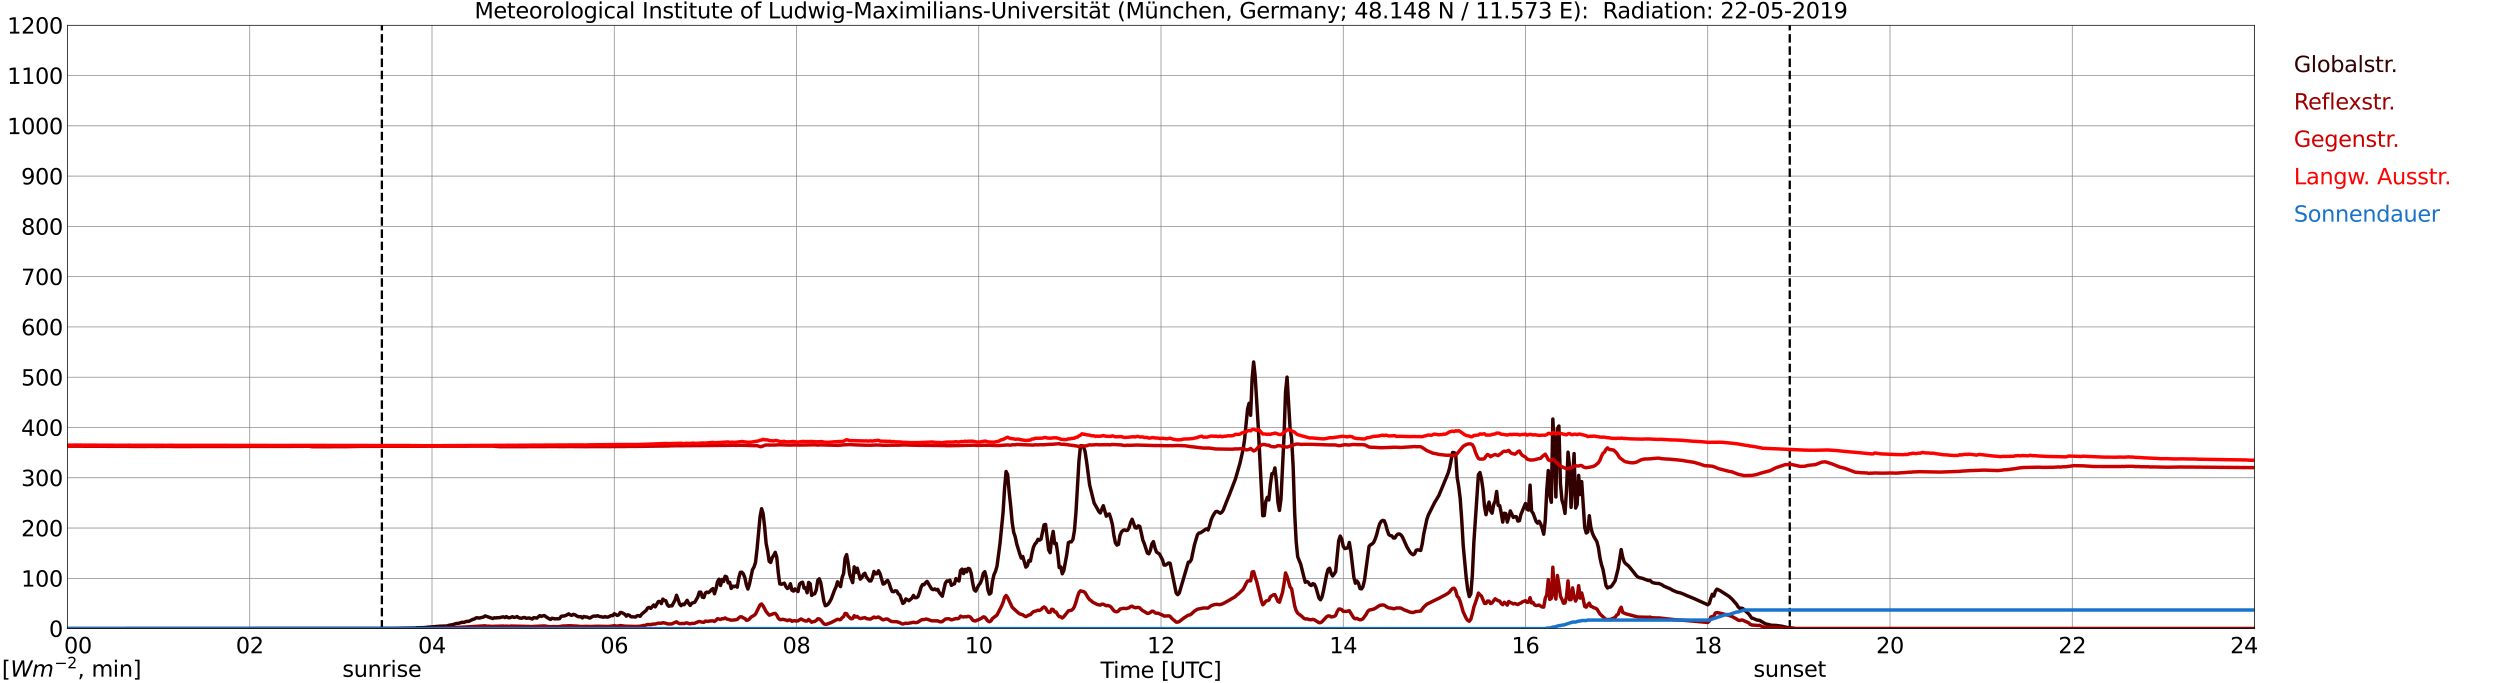 <?xml version="1.0" encoding="utf-8" standalone="no"?>
<!DOCTYPE svg PUBLIC "-//W3C//DTD SVG 1.1//EN"
  "http://www.w3.org/Graphics/SVG/1.1/DTD/svg11.dtd">
<svg xmlns:xlink="http://www.w3.org/1999/xlink" width="1085.4pt" height="296.64pt" viewBox="0 0 1085.4 296.64" xmlns="http://www.w3.org/2000/svg" version="1.1">
 <defs>
  <style type="text/css">*{stroke-linejoin: round; stroke-linecap: butt}</style>
 </defs>
 <g id="figure_1">
  <g id="patch_1">
   <path d="M 0 296.64 
L 1085.4 296.64 
L 1085.4 0 
L 0 0 
z
" style="fill: #ffffff"/>
  </g>
  <g id="axes_1">
   <g id="patch_2">
    <path d="M 29.306 272.909 
L 978.814 272.909 
L 978.814 10.976 
L 29.306 10.976 
z
" style="fill: #ffffff"/>
   </g>
   <g id="patch_3">
    <path d="M 978.814 272.909 
L 978.814 272.909 
L 978.814 10.976 
L 978.814 10.976 
z
" clip-path="url(#p581b2dae9f)" style="fill: #d3d3d3; opacity: 0.25; stroke: #d3d3d3; stroke-linejoin: miter"/>
   </g>
   <g id="matplotlib.axis_1">
    <g id="xtick_1">
     <g id="line2d_1">
      <path d="M 29.306 272.909 
L 29.306 10.976 
" clip-path="url(#p581b2dae9f)" style="fill: none; stroke: #808080; stroke-width: 0.3; stroke-linecap: square"/>
     </g>
     <g id="line2d_2"/>
     <g id="text_1">
      <!--    00 -->
      <g transform="translate(18.733 283.627) scale(0.095 -0.095)">
       <defs>
        <path id="DejaVuSans-20" transform="scale(0.016)"/>
        <path id="DejaVuSans-30" d="M 2034 4250 
Q 1547 4250 1301 3770 
Q 1056 3291 1056 2328 
Q 1056 1369 1301 889 
Q 1547 409 2034 409 
Q 2525 409 2770 889 
Q 3016 1369 3016 2328 
Q 3016 3291 2770 3770 
Q 2525 4250 2034 4250 
z
M 2034 4750 
Q 2819 4750 3233 4129 
Q 3647 3509 3647 2328 
Q 3647 1150 3233 529 
Q 2819 -91 2034 -91 
Q 1250 -91 836 529 
Q 422 1150 422 2328 
Q 422 3509 836 4129 
Q 1250 4750 2034 4750 
z
" transform="scale(0.016)"/>
       </defs>
       <use xlink:href="#DejaVuSans-20"/>
       <use xlink:href="#DejaVuSans-20" transform="translate(31.787 0)"/>
       <use xlink:href="#DejaVuSans-20" transform="translate(63.574 0)"/>
       <use xlink:href="#DejaVuSans-30" transform="translate(95.361 0)"/>
       <use xlink:href="#DejaVuSans-30" transform="translate(158.984 0)"/>
      </g>
     </g>
    </g>
    <g id="xtick_2">
     <g id="line2d_3">
      <path d="M 108.431 272.909 
L 108.431 10.976 
" clip-path="url(#p581b2dae9f)" style="fill: none; stroke: #808080; stroke-width: 0.3; stroke-linecap: square"/>
     </g>
     <g id="line2d_4"/>
     <g id="text_2">
      <!-- 02 -->
      <g transform="translate(102.387 283.627) scale(0.095 -0.095)">
       <defs>
        <path id="DejaVuSans-32" d="M 1228 531 
L 3431 531 
L 3431 0 
L 469 0 
L 469 531 
Q 828 903 1448 1529 
Q 2069 2156 2228 2338 
Q 2531 2678 2651 2914 
Q 2772 3150 2772 3378 
Q 2772 3750 2511 3984 
Q 2250 4219 1831 4219 
Q 1534 4219 1204 4116 
Q 875 4013 500 3803 
L 500 4441 
Q 881 4594 1212 4672 
Q 1544 4750 1819 4750 
Q 2544 4750 2975 4387 
Q 3406 4025 3406 3419 
Q 3406 3131 3298 2873 
Q 3191 2616 2906 2266 
Q 2828 2175 2409 1742 
Q 1991 1309 1228 531 
z
" transform="scale(0.016)"/>
       </defs>
       <use xlink:href="#DejaVuSans-30"/>
       <use xlink:href="#DejaVuSans-32" transform="translate(63.623 0)"/>
      </g>
     </g>
    </g>
    <g id="xtick_3">
     <g id="line2d_5">
      <path d="M 187.557 272.909 
L 187.557 10.976 
" clip-path="url(#p581b2dae9f)" style="fill: none; stroke: #808080; stroke-width: 0.3; stroke-linecap: square"/>
     </g>
     <g id="line2d_6"/>
     <g id="text_3">
      <!-- 04 -->
      <g transform="translate(181.513 283.627) scale(0.095 -0.095)">
       <defs>
        <path id="DejaVuSans-34" d="M 2419 4116 
L 825 1625 
L 2419 1625 
L 2419 4116 
z
M 2253 4666 
L 3047 4666 
L 3047 1625 
L 3713 1625 
L 3713 1100 
L 3047 1100 
L 3047 0 
L 2419 0 
L 2419 1100 
L 313 1100 
L 313 1709 
L 2253 4666 
z
" transform="scale(0.016)"/>
       </defs>
       <use xlink:href="#DejaVuSans-30"/>
       <use xlink:href="#DejaVuSans-34" transform="translate(63.623 0)"/>
      </g>
     </g>
    </g>
    <g id="xtick_4">
     <g id="line2d_7">
      <path d="M 266.683 272.909 
L 266.683 10.976 
" clip-path="url(#p581b2dae9f)" style="fill: none; stroke: #808080; stroke-width: 0.3; stroke-linecap: square"/>
     </g>
     <g id="line2d_8"/>
     <g id="text_4">
      <!-- 06 -->
      <g transform="translate(260.638 283.627) scale(0.095 -0.095)">
       <defs>
        <path id="DejaVuSans-36" d="M 2113 2584 
Q 1688 2584 1439 2293 
Q 1191 2003 1191 1497 
Q 1191 994 1439 701 
Q 1688 409 2113 409 
Q 2538 409 2786 701 
Q 3034 994 3034 1497 
Q 3034 2003 2786 2293 
Q 2538 2584 2113 2584 
z
M 3366 4563 
L 3366 3988 
Q 3128 4100 2886 4159 
Q 2644 4219 2406 4219 
Q 1781 4219 1451 3797 
Q 1122 3375 1075 2522 
Q 1259 2794 1537 2939 
Q 1816 3084 2150 3084 
Q 2853 3084 3261 2657 
Q 3669 2231 3669 1497 
Q 3669 778 3244 343 
Q 2819 -91 2113 -91 
Q 1303 -91 875 529 
Q 447 1150 447 2328 
Q 447 3434 972 4092 
Q 1497 4750 2381 4750 
Q 2619 4750 2861 4703 
Q 3103 4656 3366 4563 
z
" transform="scale(0.016)"/>
       </defs>
       <use xlink:href="#DejaVuSans-30"/>
       <use xlink:href="#DejaVuSans-36" transform="translate(63.623 0)"/>
      </g>
     </g>
    </g>
    <g id="xtick_5">
     <g id="line2d_9">
      <path d="M 345.808 272.909 
L 345.808 10.976 
" clip-path="url(#p581b2dae9f)" style="fill: none; stroke: #808080; stroke-width: 0.3; stroke-linecap: square"/>
     </g>
     <g id="line2d_10"/>
     <g id="text_5">
      <!-- 08 -->
      <g transform="translate(339.764 283.627) scale(0.095 -0.095)">
       <defs>
        <path id="DejaVuSans-38" d="M 2034 2216 
Q 1584 2216 1326 1975 
Q 1069 1734 1069 1313 
Q 1069 891 1326 650 
Q 1584 409 2034 409 
Q 2484 409 2743 651 
Q 3003 894 3003 1313 
Q 3003 1734 2745 1975 
Q 2488 2216 2034 2216 
z
M 1403 2484 
Q 997 2584 770 2862 
Q 544 3141 544 3541 
Q 544 4100 942 4425 
Q 1341 4750 2034 4750 
Q 2731 4750 3128 4425 
Q 3525 4100 3525 3541 
Q 3525 3141 3298 2862 
Q 3072 2584 2669 2484 
Q 3125 2378 3379 2068 
Q 3634 1759 3634 1313 
Q 3634 634 3220 271 
Q 2806 -91 2034 -91 
Q 1263 -91 848 271 
Q 434 634 434 1313 
Q 434 1759 690 2068 
Q 947 2378 1403 2484 
z
M 1172 3481 
Q 1172 3119 1398 2916 
Q 1625 2713 2034 2713 
Q 2441 2713 2670 2916 
Q 2900 3119 2900 3481 
Q 2900 3844 2670 4047 
Q 2441 4250 2034 4250 
Q 1625 4250 1398 4047 
Q 1172 3844 1172 3481 
z
" transform="scale(0.016)"/>
       </defs>
       <use xlink:href="#DejaVuSans-30"/>
       <use xlink:href="#DejaVuSans-38" transform="translate(63.623 0)"/>
      </g>
     </g>
    </g>
    <g id="xtick_6">
     <g id="line2d_11">
      <path d="M 424.934 272.909 
L 424.934 10.976 
" clip-path="url(#p581b2dae9f)" style="fill: none; stroke: #808080; stroke-width: 0.3; stroke-linecap: square"/>
     </g>
     <g id="line2d_12"/>
     <g id="text_6">
      <!-- 10 -->
      <g transform="translate(418.89 283.627) scale(0.095 -0.095)">
       <defs>
        <path id="DejaVuSans-31" d="M 794 531 
L 1825 531 
L 1825 4091 
L 703 3866 
L 703 4441 
L 1819 4666 
L 2450 4666 
L 2450 531 
L 3481 531 
L 3481 0 
L 794 0 
L 794 531 
z
" transform="scale(0.016)"/>
       </defs>
       <use xlink:href="#DejaVuSans-31"/>
       <use xlink:href="#DejaVuSans-30" transform="translate(63.623 0)"/>
      </g>
     </g>
    </g>
    <g id="xtick_7">
     <g id="line2d_13">
      <path d="M 504.06 272.909 
L 504.06 10.976 
" clip-path="url(#p581b2dae9f)" style="fill: none; stroke: #808080; stroke-width: 0.3; stroke-linecap: square"/>
     </g>
     <g id="line2d_14"/>
     <g id="text_7">
      <!-- 12 -->
      <g transform="translate(498.015 283.627) scale(0.095 -0.095)">
       <use xlink:href="#DejaVuSans-31"/>
       <use xlink:href="#DejaVuSans-32" transform="translate(63.623 0)"/>
      </g>
     </g>
    </g>
    <g id="xtick_8">
     <g id="line2d_15">
      <path d="M 583.185 272.909 
L 583.185 10.976 
" clip-path="url(#p581b2dae9f)" style="fill: none; stroke: #808080; stroke-width: 0.3; stroke-linecap: square"/>
     </g>
     <g id="line2d_16"/>
     <g id="text_8">
      <!-- 14 -->
      <g transform="translate(577.141 283.627) scale(0.095 -0.095)">
       <use xlink:href="#DejaVuSans-31"/>
       <use xlink:href="#DejaVuSans-34" transform="translate(63.623 0)"/>
      </g>
     </g>
    </g>
    <g id="xtick_9">
     <g id="line2d_17">
      <path d="M 662.311 272.909 
L 662.311 10.976 
" clip-path="url(#p581b2dae9f)" style="fill: none; stroke: #808080; stroke-width: 0.3; stroke-linecap: square"/>
     </g>
     <g id="line2d_18"/>
     <g id="text_9">
      <!-- 16 -->
      <g transform="translate(656.267 283.627) scale(0.095 -0.095)">
       <use xlink:href="#DejaVuSans-31"/>
       <use xlink:href="#DejaVuSans-36" transform="translate(63.623 0)"/>
      </g>
     </g>
    </g>
    <g id="xtick_10">
     <g id="line2d_19">
      <path d="M 741.437 272.909 
L 741.437 10.976 
" clip-path="url(#p581b2dae9f)" style="fill: none; stroke: #808080; stroke-width: 0.3; stroke-linecap: square"/>
     </g>
     <g id="line2d_20"/>
     <g id="text_10">
      <!-- 18 -->
      <g transform="translate(735.392 283.627) scale(0.095 -0.095)">
       <use xlink:href="#DejaVuSans-31"/>
       <use xlink:href="#DejaVuSans-38" transform="translate(63.623 0)"/>
      </g>
     </g>
    </g>
    <g id="xtick_11">
     <g id="line2d_21">
      <path d="M 820.562 272.909 
L 820.562 10.976 
" clip-path="url(#p581b2dae9f)" style="fill: none; stroke: #808080; stroke-width: 0.3; stroke-linecap: square"/>
     </g>
     <g id="line2d_22"/>
     <g id="text_11">
      <!-- 20 -->
      <g transform="translate(814.518 283.627) scale(0.095 -0.095)">
       <use xlink:href="#DejaVuSans-32"/>
       <use xlink:href="#DejaVuSans-30" transform="translate(63.623 0)"/>
      </g>
     </g>
    </g>
    <g id="xtick_12">
     <g id="line2d_23">
      <path d="M 899.688 272.909 
L 899.688 10.976 
" clip-path="url(#p581b2dae9f)" style="fill: none; stroke: #808080; stroke-width: 0.3; stroke-linecap: square"/>
     </g>
     <g id="line2d_24"/>
     <g id="text_12">
      <!-- 22 -->
      <g transform="translate(893.644 283.627) scale(0.095 -0.095)">
       <use xlink:href="#DejaVuSans-32"/>
       <use xlink:href="#DejaVuSans-32" transform="translate(63.623 0)"/>
      </g>
     </g>
    </g>
    <g id="xtick_13">
     <g id="line2d_25">
      <path d="M 978.814 272.909 
L 978.814 10.976 
" clip-path="url(#p581b2dae9f)" style="fill: none; stroke: #808080; stroke-width: 0.3; stroke-linecap: square"/>
     </g>
     <g id="line2d_26"/>
     <g id="text_13">
      <!-- 24    -->
      <g transform="translate(968.241 283.627) scale(0.095 -0.095)">
       <use xlink:href="#DejaVuSans-32"/>
       <use xlink:href="#DejaVuSans-34" transform="translate(63.623 0)"/>
       <use xlink:href="#DejaVuSans-20" transform="translate(127.246 0)"/>
       <use xlink:href="#DejaVuSans-20" transform="translate(159.033 0)"/>
       <use xlink:href="#DejaVuSans-20" transform="translate(190.82 0)"/>
      </g>
     </g>
    </g>
    <g id="text_14">
     <!-- Time [UTC] -->
     <g transform="translate(477.806 294.322) scale(0.095 -0.095)">
      <defs>
       <path id="DejaVuSans-54" d="M -19 4666 
L 3928 4666 
L 3928 4134 
L 2272 4134 
L 2272 0 
L 1638 0 
L 1638 4134 
L -19 4134 
L -19 4666 
z
" transform="scale(0.016)"/>
       <path id="DejaVuSans-69" d="M 603 3500 
L 1178 3500 
L 1178 0 
L 603 0 
L 603 3500 
z
M 603 4863 
L 1178 4863 
L 1178 4134 
L 603 4134 
L 603 4863 
z
" transform="scale(0.016)"/>
       <path id="DejaVuSans-6d" d="M 3328 2828 
Q 3544 3216 3844 3400 
Q 4144 3584 4550 3584 
Q 5097 3584 5394 3201 
Q 5691 2819 5691 2113 
L 5691 0 
L 5113 0 
L 5113 2094 
Q 5113 2597 4934 2840 
Q 4756 3084 4391 3084 
Q 3944 3084 3684 2787 
Q 3425 2491 3425 1978 
L 3425 0 
L 2847 0 
L 2847 2094 
Q 2847 2600 2669 2842 
Q 2491 3084 2119 3084 
Q 1678 3084 1418 2786 
Q 1159 2488 1159 1978 
L 1159 0 
L 581 0 
L 581 3500 
L 1159 3500 
L 1159 2956 
Q 1356 3278 1631 3431 
Q 1906 3584 2284 3584 
Q 2666 3584 2933 3390 
Q 3200 3197 3328 2828 
z
" transform="scale(0.016)"/>
       <path id="DejaVuSans-65" d="M 3597 1894 
L 3597 1613 
L 953 1613 
Q 991 1019 1311 708 
Q 1631 397 2203 397 
Q 2534 397 2845 478 
Q 3156 559 3463 722 
L 3463 178 
Q 3153 47 2828 -22 
Q 2503 -91 2169 -91 
Q 1331 -91 842 396 
Q 353 884 353 1716 
Q 353 2575 817 3079 
Q 1281 3584 2069 3584 
Q 2775 3584 3186 3129 
Q 3597 2675 3597 1894 
z
M 3022 2063 
Q 3016 2534 2758 2815 
Q 2500 3097 2075 3097 
Q 1594 3097 1305 2825 
Q 1016 2553 972 2059 
L 3022 2063 
z
" transform="scale(0.016)"/>
       <path id="DejaVuSans-5b" d="M 550 4863 
L 1875 4863 
L 1875 4416 
L 1125 4416 
L 1125 -397 
L 1875 -397 
L 1875 -844 
L 550 -844 
L 550 4863 
z
" transform="scale(0.016)"/>
       <path id="DejaVuSans-55" d="M 556 4666 
L 1191 4666 
L 1191 1831 
Q 1191 1081 1462 751 
Q 1734 422 2344 422 
Q 2950 422 3222 751 
Q 3494 1081 3494 1831 
L 3494 4666 
L 4128 4666 
L 4128 1753 
Q 4128 841 3676 375 
Q 3225 -91 2344 -91 
Q 1459 -91 1007 375 
Q 556 841 556 1753 
L 556 4666 
z
" transform="scale(0.016)"/>
       <path id="DejaVuSans-43" d="M 4122 4306 
L 4122 3641 
Q 3803 3938 3442 4084 
Q 3081 4231 2675 4231 
Q 1875 4231 1450 3742 
Q 1025 3253 1025 2328 
Q 1025 1406 1450 917 
Q 1875 428 2675 428 
Q 3081 428 3442 575 
Q 3803 722 4122 1019 
L 4122 359 
Q 3791 134 3420 21 
Q 3050 -91 2638 -91 
Q 1578 -91 968 557 
Q 359 1206 359 2328 
Q 359 3453 968 4101 
Q 1578 4750 2638 4750 
Q 3056 4750 3426 4639 
Q 3797 4528 4122 4306 
z
" transform="scale(0.016)"/>
       <path id="DejaVuSans-5d" d="M 1947 4863 
L 1947 -844 
L 622 -844 
L 622 -397 
L 1369 -397 
L 1369 4416 
L 622 4416 
L 622 4863 
L 1947 4863 
z
" transform="scale(0.016)"/>
      </defs>
      <use xlink:href="#DejaVuSans-54"/>
      <use xlink:href="#DejaVuSans-69" transform="translate(57.959 0)"/>
      <use xlink:href="#DejaVuSans-6d" transform="translate(85.742 0)"/>
      <use xlink:href="#DejaVuSans-65" transform="translate(183.154 0)"/>
      <use xlink:href="#DejaVuSans-20" transform="translate(244.678 0)"/>
      <use xlink:href="#DejaVuSans-5b" transform="translate(276.465 0)"/>
      <use xlink:href="#DejaVuSans-55" transform="translate(315.479 0)"/>
      <use xlink:href="#DejaVuSans-54" transform="translate(388.672 0)"/>
      <use xlink:href="#DejaVuSans-43" transform="translate(443.881 0)"/>
      <use xlink:href="#DejaVuSans-5d" transform="translate(513.705 0)"/>
     </g>
    </g>
   </g>
   <g id="matplotlib.axis_2">
    <g id="ytick_1">
     <g id="line2d_27">
      <path d="M 29.306 272.909 
L 978.814 272.909 
" clip-path="url(#p581b2dae9f)" style="fill: none; stroke: #808080; stroke-width: 0.3; stroke-linecap: square"/>
     </g>
     <g id="line2d_28"/>
     <g id="text_15">
      <!-- 0 -->
      <g transform="translate(21.261 276.518) scale(0.095 -0.095)">
       <use xlink:href="#DejaVuSans-30"/>
      </g>
     </g>
    </g>
    <g id="ytick_2">
     <g id="line2d_29">
      <path d="M 29.306 251.081 
L 978.814 251.081 
" clip-path="url(#p581b2dae9f)" style="fill: none; stroke: #808080; stroke-width: 0.3; stroke-linecap: square"/>
     </g>
     <g id="line2d_30"/>
     <g id="text_16">
      <!-- 100 -->
      <g transform="translate(9.173 254.69) scale(0.095 -0.095)">
       <use xlink:href="#DejaVuSans-31"/>
       <use xlink:href="#DejaVuSans-30" transform="translate(63.623 0)"/>
       <use xlink:href="#DejaVuSans-30" transform="translate(127.246 0)"/>
      </g>
     </g>
    </g>
    <g id="ytick_3">
     <g id="line2d_31">
      <path d="M 29.306 229.253 
L 978.814 229.253 
" clip-path="url(#p581b2dae9f)" style="fill: none; stroke: #808080; stroke-width: 0.3; stroke-linecap: square"/>
     </g>
     <g id="line2d_32"/>
     <g id="text_17">
      <!-- 200 -->
      <g transform="translate(9.173 232.863) scale(0.095 -0.095)">
       <use xlink:href="#DejaVuSans-32"/>
       <use xlink:href="#DejaVuSans-30" transform="translate(63.623 0)"/>
       <use xlink:href="#DejaVuSans-30" transform="translate(127.246 0)"/>
      </g>
     </g>
    </g>
    <g id="ytick_4">
     <g id="line2d_33">
      <path d="M 29.306 207.426 
L 978.814 207.426 
" clip-path="url(#p581b2dae9f)" style="fill: none; stroke: #808080; stroke-width: 0.3; stroke-linecap: square"/>
     </g>
     <g id="line2d_34"/>
     <g id="text_18">
      <!-- 300 -->
      <g transform="translate(9.173 211.035) scale(0.095 -0.095)">
       <defs>
        <path id="DejaVuSans-33" d="M 2597 2516 
Q 3050 2419 3304 2112 
Q 3559 1806 3559 1356 
Q 3559 666 3084 287 
Q 2609 -91 1734 -91 
Q 1441 -91 1130 -33 
Q 819 25 488 141 
L 488 750 
Q 750 597 1062 519 
Q 1375 441 1716 441 
Q 2309 441 2620 675 
Q 2931 909 2931 1356 
Q 2931 1769 2642 2001 
Q 2353 2234 1838 2234 
L 1294 2234 
L 1294 2753 
L 1863 2753 
Q 2328 2753 2575 2939 
Q 2822 3125 2822 3475 
Q 2822 3834 2567 4026 
Q 2313 4219 1838 4219 
Q 1578 4219 1281 4162 
Q 984 4106 628 3988 
L 628 4550 
Q 988 4650 1302 4700 
Q 1616 4750 1894 4750 
Q 2613 4750 3031 4423 
Q 3450 4097 3450 3541 
Q 3450 3153 3228 2886 
Q 3006 2619 2597 2516 
z
" transform="scale(0.016)"/>
       </defs>
       <use xlink:href="#DejaVuSans-33"/>
       <use xlink:href="#DejaVuSans-30" transform="translate(63.623 0)"/>
       <use xlink:href="#DejaVuSans-30" transform="translate(127.246 0)"/>
      </g>
     </g>
    </g>
    <g id="ytick_5">
     <g id="line2d_35">
      <path d="M 29.306 185.598 
L 978.814 185.598 
" clip-path="url(#p581b2dae9f)" style="fill: none; stroke: #808080; stroke-width: 0.3; stroke-linecap: square"/>
     </g>
     <g id="line2d_36"/>
     <g id="text_19">
      <!-- 400 -->
      <g transform="translate(9.173 189.207) scale(0.095 -0.095)">
       <use xlink:href="#DejaVuSans-34"/>
       <use xlink:href="#DejaVuSans-30" transform="translate(63.623 0)"/>
       <use xlink:href="#DejaVuSans-30" transform="translate(127.246 0)"/>
      </g>
     </g>
    </g>
    <g id="ytick_6">
     <g id="line2d_37">
      <path d="M 29.306 163.77 
L 978.814 163.77 
" clip-path="url(#p581b2dae9f)" style="fill: none; stroke: #808080; stroke-width: 0.3; stroke-linecap: square"/>
     </g>
     <g id="line2d_38"/>
     <g id="text_20">
      <!-- 500 -->
      <g transform="translate(9.173 167.379) scale(0.095 -0.095)">
       <defs>
        <path id="DejaVuSans-35" d="M 691 4666 
L 3169 4666 
L 3169 4134 
L 1269 4134 
L 1269 2991 
Q 1406 3038 1543 3061 
Q 1681 3084 1819 3084 
Q 2600 3084 3056 2656 
Q 3513 2228 3513 1497 
Q 3513 744 3044 326 
Q 2575 -91 1722 -91 
Q 1428 -91 1123 -41 
Q 819 9 494 109 
L 494 744 
Q 775 591 1075 516 
Q 1375 441 1709 441 
Q 2250 441 2565 725 
Q 2881 1009 2881 1497 
Q 2881 1984 2565 2268 
Q 2250 2553 1709 2553 
Q 1456 2553 1204 2497 
Q 953 2441 691 2322 
L 691 4666 
z
" transform="scale(0.016)"/>
       </defs>
       <use xlink:href="#DejaVuSans-35"/>
       <use xlink:href="#DejaVuSans-30" transform="translate(63.623 0)"/>
       <use xlink:href="#DejaVuSans-30" transform="translate(127.246 0)"/>
      </g>
     </g>
    </g>
    <g id="ytick_7">
     <g id="line2d_39">
      <path d="M 29.306 141.942 
L 978.814 141.942 
" clip-path="url(#p581b2dae9f)" style="fill: none; stroke: #808080; stroke-width: 0.3; stroke-linecap: square"/>
     </g>
     <g id="line2d_40"/>
     <g id="text_21">
      <!-- 600 -->
      <g transform="translate(9.173 145.551) scale(0.095 -0.095)">
       <use xlink:href="#DejaVuSans-36"/>
       <use xlink:href="#DejaVuSans-30" transform="translate(63.623 0)"/>
       <use xlink:href="#DejaVuSans-30" transform="translate(127.246 0)"/>
      </g>
     </g>
    </g>
    <g id="ytick_8">
     <g id="line2d_41">
      <path d="M 29.306 120.114 
L 978.814 120.114 
" clip-path="url(#p581b2dae9f)" style="fill: none; stroke: #808080; stroke-width: 0.3; stroke-linecap: square"/>
     </g>
     <g id="line2d_42"/>
     <g id="text_22">
      <!-- 700 -->
      <g transform="translate(9.173 123.724) scale(0.095 -0.095)">
       <defs>
        <path id="DejaVuSans-37" d="M 525 4666 
L 3525 4666 
L 3525 4397 
L 1831 0 
L 1172 0 
L 2766 4134 
L 525 4134 
L 525 4666 
z
" transform="scale(0.016)"/>
       </defs>
       <use xlink:href="#DejaVuSans-37"/>
       <use xlink:href="#DejaVuSans-30" transform="translate(63.623 0)"/>
       <use xlink:href="#DejaVuSans-30" transform="translate(127.246 0)"/>
      </g>
     </g>
    </g>
    <g id="ytick_9">
     <g id="line2d_43">
      <path d="M 29.306 98.287 
L 978.814 98.287 
" clip-path="url(#p581b2dae9f)" style="fill: none; stroke: #808080; stroke-width: 0.3; stroke-linecap: square"/>
     </g>
     <g id="line2d_44"/>
     <g id="text_23">
      <!-- 800 -->
      <g transform="translate(9.173 101.896) scale(0.095 -0.095)">
       <use xlink:href="#DejaVuSans-38"/>
       <use xlink:href="#DejaVuSans-30" transform="translate(63.623 0)"/>
       <use xlink:href="#DejaVuSans-30" transform="translate(127.246 0)"/>
      </g>
     </g>
    </g>
    <g id="ytick_10">
     <g id="line2d_45">
      <path d="M 29.306 76.459 
L 978.814 76.459 
" clip-path="url(#p581b2dae9f)" style="fill: none; stroke: #808080; stroke-width: 0.3; stroke-linecap: square"/>
     </g>
     <g id="line2d_46"/>
     <g id="text_24">
      <!-- 900 -->
      <g transform="translate(9.173 80.068) scale(0.095 -0.095)">
       <defs>
        <path id="DejaVuSans-39" d="M 703 97 
L 703 672 
Q 941 559 1184 500 
Q 1428 441 1663 441 
Q 2288 441 2617 861 
Q 2947 1281 2994 2138 
Q 2813 1869 2534 1725 
Q 2256 1581 1919 1581 
Q 1219 1581 811 2004 
Q 403 2428 403 3163 
Q 403 3881 828 4315 
Q 1253 4750 1959 4750 
Q 2769 4750 3195 4129 
Q 3622 3509 3622 2328 
Q 3622 1225 3098 567 
Q 2575 -91 1691 -91 
Q 1453 -91 1209 -44 
Q 966 3 703 97 
z
M 1959 2075 
Q 2384 2075 2632 2365 
Q 2881 2656 2881 3163 
Q 2881 3666 2632 3958 
Q 2384 4250 1959 4250 
Q 1534 4250 1286 3958 
Q 1038 3666 1038 3163 
Q 1038 2656 1286 2365 
Q 1534 2075 1959 2075 
z
" transform="scale(0.016)"/>
       </defs>
       <use xlink:href="#DejaVuSans-39"/>
       <use xlink:href="#DejaVuSans-30" transform="translate(63.623 0)"/>
       <use xlink:href="#DejaVuSans-30" transform="translate(127.246 0)"/>
      </g>
     </g>
    </g>
    <g id="ytick_11">
     <g id="line2d_47">
      <path d="M 29.306 54.631 
L 978.814 54.631 
" clip-path="url(#p581b2dae9f)" style="fill: none; stroke: #808080; stroke-width: 0.3; stroke-linecap: square"/>
     </g>
     <g id="line2d_48"/>
     <g id="text_25">
      <!-- 1000 -->
      <g transform="translate(3.128 58.24) scale(0.095 -0.095)">
       <use xlink:href="#DejaVuSans-31"/>
       <use xlink:href="#DejaVuSans-30" transform="translate(63.623 0)"/>
       <use xlink:href="#DejaVuSans-30" transform="translate(127.246 0)"/>
       <use xlink:href="#DejaVuSans-30" transform="translate(190.869 0)"/>
      </g>
     </g>
    </g>
    <g id="ytick_12">
     <g id="line2d_49">
      <path d="M 29.306 32.803 
L 978.814 32.803 
" clip-path="url(#p581b2dae9f)" style="fill: none; stroke: #808080; stroke-width: 0.3; stroke-linecap: square"/>
     </g>
     <g id="line2d_50"/>
     <g id="text_26">
      <!-- 1100 -->
      <g transform="translate(3.128 36.413) scale(0.095 -0.095)">
       <use xlink:href="#DejaVuSans-31"/>
       <use xlink:href="#DejaVuSans-31" transform="translate(63.623 0)"/>
       <use xlink:href="#DejaVuSans-30" transform="translate(127.246 0)"/>
       <use xlink:href="#DejaVuSans-30" transform="translate(190.869 0)"/>
      </g>
     </g>
    </g>
    <g id="ytick_13">
     <g id="line2d_51">
      <path d="M 29.306 10.976 
L 978.814 10.976 
" clip-path="url(#p581b2dae9f)" style="fill: none; stroke: #808080; stroke-width: 0.3; stroke-linecap: square"/>
     </g>
     <g id="line2d_52"/>
     <g id="text_27">
      <!-- 1200 -->
      <g transform="translate(3.128 14.585) scale(0.095 -0.095)">
       <use xlink:href="#DejaVuSans-31"/>
       <use xlink:href="#DejaVuSans-32" transform="translate(63.623 0)"/>
       <use xlink:href="#DejaVuSans-30" transform="translate(127.246 0)"/>
       <use xlink:href="#DejaVuSans-30" transform="translate(190.869 0)"/>
      </g>
     </g>
    </g>
   </g>
   <g id="line2d_53">
    <path d="M 165.798 272.909 
L 165.798 10.976 
" clip-path="url(#p581b2dae9f)" style="fill: none; stroke-dasharray: 3.7,1.6; stroke-dashoffset: 0; stroke: #000000"/>
   </g>
   <g id="line2d_54">
    <path d="M 777.043 272.909 
L 777.043 10.976 
" clip-path="url(#p581b2dae9f)" style="fill: none; stroke-dasharray: 3.7,1.6; stroke-dashoffset: 0; stroke: #000000"/>
   </g>
   <g id="line2d_55">
    <path d="M 29.306 272.909 
L 169.754 272.835 
L 171.732 272.813 
L 179.645 272.669 
L 180.304 272.669 
L 180.963 272.544 
L 184.26 272.483 
L 185.579 272.317 
L 190.854 271.883 
L 193.492 271.8 
L 194.151 271.758 
L 194.81 271.49 
L 196.788 271.139 
L 198.107 270.685 
L 198.767 270.704 
L 200.745 270.148 
L 201.404 270.209 
L 202.723 269.733 
L 203.382 269.816 
L 205.36 268.886 
L 206.02 268.72 
L 206.679 268.244 
L 207.339 268.225 
L 207.998 268.349 
L 209.976 267.873 
L 210.635 267.397 
L 213.932 268.535 
L 214.592 268.203 
L 215.251 268.286 
L 215.91 268.161 
L 216.57 268.203 
L 218.548 267.79 
L 219.207 268.122 
L 219.867 267.688 
L 220.526 268.142 
L 221.186 268.225 
L 222.504 267.749 
L 223.164 268.08 
L 223.823 267.956 
L 224.482 267.666 
L 225.142 268.161 
L 225.801 268.349 
L 226.461 268.41 
L 227.12 268.161 
L 227.779 268.08 
L 228.439 268.432 
L 229.757 268.286 
L 231.076 268.742 
L 231.736 268.142 
L 233.054 268.349 
L 234.373 267.295 
L 235.033 267.624 
L 235.692 267.356 
L 236.351 267.253 
L 237.011 267.749 
L 238.329 268.576 
L 238.989 268.947 
L 239.648 268.41 
L 240.967 268.7 
L 241.626 268.617 
L 242.286 268.679 
L 242.945 268.576 
L 243.604 267.624 
L 244.264 267.458 
L 244.923 267.439 
L 245.583 267.231 
L 246.901 266.509 
L 247.561 266.943 
L 248.22 267.17 
L 248.88 266.736 
L 249.539 266.902 
L 250.858 267.666 
L 251.517 267.79 
L 252.176 267.707 
L 252.836 268.266 
L 253.495 267.646 
L 254.155 267.873 
L 254.814 267.851 
L 255.473 268.183 
L 256.133 268.327 
L 257.451 267.563 
L 258.111 267.458 
L 258.77 267.522 
L 259.43 267.314 
L 260.089 267.605 
L 262.067 267.976 
L 262.726 267.688 
L 263.386 267.934 
L 264.045 267.893 
L 265.364 267.231 
L 266.023 267.295 
L 266.683 266.467 
L 267.342 266.777 
L 268.002 267.212 
L 268.661 266.902 
L 269.32 265.909 
L 269.98 265.972 
L 271.298 266.736 
L 271.958 267.5 
L 272.617 266.902 
L 273.277 267.148 
L 273.936 267.771 
L 275.255 267.832 
L 275.914 267.893 
L 276.573 267.356 
L 277.233 267.253 
L 277.892 267.563 
L 278.552 266.694 
L 280.53 265.001 
L 281.189 263.966 
L 281.849 263.717 
L 282.508 264.132 
L 283.827 262.665 
L 284.486 263.47 
L 285.805 261.176 
L 286.464 261.135 
L 287.124 262.043 
L 287.783 260.1 
L 288.442 260.701 
L 289.102 260.845 
L 289.761 262.602 
L 290.42 263.243 
L 291.08 262.995 
L 291.739 263.036 
L 293.058 260.576 
L 293.717 258.448 
L 294.377 260.164 
L 295.036 262.209 
L 295.696 262.953 
L 296.355 262.292 
L 297.014 262.541 
L 298.333 260.637 
L 298.992 261.982 
L 299.652 262.851 
L 300.311 261.899 
L 301.63 261.486 
L 302.949 259.192 
L 303.608 257.103 
L 304.267 257.103 
L 304.927 259.273 
L 305.586 259.419 
L 306.246 257.455 
L 306.905 257.062 
L 307.564 257.289 
L 308.224 256.793 
L 308.883 255.988 
L 309.543 255.554 
L 310.202 257.787 
L 310.861 255.615 
L 311.521 252.535 
L 312.18 251.48 
L 312.839 254.189 
L 313.499 251.563 
L 314.158 252.474 
L 314.818 250.199 
L 315.477 250.49 
L 316.136 253.052 
L 316.796 252.784 
L 317.455 255.471 
L 318.114 254.458 
L 318.774 254.707 
L 319.433 254.397 
L 320.093 254.934 
L 320.752 250.882 
L 321.411 248.505 
L 322.071 248.422 
L 322.73 249.145 
L 323.39 250.819 
L 324.049 253.921 
L 324.708 255.739 
L 325.368 253.694 
L 326.686 247.388 
L 327.346 246.231 
L 328.005 244.227 
L 328.665 238.521 
L 329.983 224.32 
L 330.643 220.869 
L 331.302 222.956 
L 331.961 228.598 
L 332.621 235.978 
L 333.28 239.202 
L 333.94 243.688 
L 334.599 244.205 
L 335.258 242.097 
L 335.918 241.106 
L 336.577 239.803 
L 337.236 241.953 
L 337.896 248.691 
L 338.555 253.486 
L 339.215 253.672 
L 340.533 253.196 
L 341.193 254.665 
L 341.852 255.512 
L 342.512 255.141 
L 343.171 253.445 
L 343.83 256.276 
L 344.49 256.627 
L 345.149 255.678 
L 345.808 256.4 
L 346.468 256.815 
L 347.127 253.589 
L 347.787 253.011 
L 348.446 252.784 
L 349.105 255.327 
L 349.765 255.202 
L 350.424 257.352 
L 351.083 252.886 
L 351.743 253.465 
L 352.402 258.509 
L 353.062 257.931 
L 353.721 257.787 
L 354.38 256.132 
L 355.04 251.956 
L 355.699 251.295 
L 356.359 253.074 
L 357.677 261.03 
L 358.337 262.975 
L 358.996 262.746 
L 359.655 262.126 
L 360.315 261.113 
L 360.974 259.854 
L 362.293 256.256 
L 362.952 254.87 
L 363.612 252.598 
L 364.271 253.796 
L 364.93 254.685 
L 365.59 250.799 
L 366.249 249.042 
L 366.909 242.304 
L 367.568 240.796 
L 368.227 244.496 
L 368.887 249.25 
L 369.546 251.317 
L 370.206 252.949 
L 370.865 246.106 
L 371.524 248.547 
L 372.184 246.685 
L 373.502 251.439 
L 374.162 250.819 
L 374.821 249.413 
L 375.481 248.876 
L 376.14 250.468 
L 377.459 252.205 
L 378.118 252.225 
L 378.777 250.717 
L 379.437 248.091 
L 380.096 249.145 
L 380.756 249.084 
L 381.415 247.803 
L 382.074 249.062 
L 383.393 253.589 
L 384.053 253.342 
L 384.712 252.474 
L 385.371 251.978 
L 386.031 253.259 
L 386.69 255.346 
L 387.349 256.793 
L 388.009 256.918 
L 388.668 256.483 
L 389.328 256.586 
L 389.987 257.787 
L 390.646 258.323 
L 391.965 261.982 
L 392.624 261.528 
L 393.284 260.017 
L 394.603 260.803 
L 395.921 259.707 
L 396.581 258.509 
L 397.24 259.48 
L 397.899 259.502 
L 398.559 259.046 
L 399.218 257.247 
L 399.878 254.995 
L 400.537 253.777 
L 401.196 253.838 
L 401.856 253.011 
L 402.515 252.413 
L 404.493 255.719 
L 405.153 256.008 
L 405.812 255.678 
L 406.471 256.154 
L 407.131 255.864 
L 407.79 257.247 
L 409.109 258.841 
L 410.428 253.196 
L 411.087 252.205 
L 411.746 252.33 
L 412.406 251.895 
L 413.065 254.148 
L 413.725 253.672 
L 414.384 253.465 
L 415.043 251.192 
L 415.703 251.915 
L 416.362 252.247 
L 417.022 247.739 
L 417.681 247.078 
L 418.34 249.023 
L 419 247.202 
L 419.659 248.278 
L 420.318 246.768 
L 420.978 246.995 
L 421.637 248.876 
L 422.297 253.094 
L 422.956 256.071 
L 423.615 256.649 
L 424.934 254.004 
L 425.593 253.238 
L 426.253 251.605 
L 426.912 248.918 
L 427.572 248.215 
L 428.231 250.717 
L 428.89 256.049 
L 429.55 257.95 
L 430.209 257.413 
L 430.869 252.535 
L 431.528 249.538 
L 432.187 248.091 
L 432.847 245.879 
L 434.165 235.917 
L 435.484 222.626 
L 436.144 212.022 
L 436.803 204.704 
L 437.462 206.007 
L 438.122 213.387 
L 438.781 219.505 
L 439.44 226.761 
L 440.1 231.08 
L 440.759 233.023 
L 441.419 236.122 
L 442.737 240.486 
L 443.397 242.324 
L 444.056 241.621 
L 445.375 246.231 
L 446.034 245.631 
L 446.694 243.337 
L 447.353 243.627 
L 448.012 240.32 
L 448.672 237.591 
L 449.331 236.186 
L 449.991 235.503 
L 450.65 234.138 
L 451.309 234.531 
L 451.969 234.077 
L 453.287 227.856 
L 453.947 227.71 
L 455.266 238.646 
L 455.925 239.969 
L 456.584 233.953 
L 457.244 230.729 
L 457.903 236.061 
L 458.563 235.917 
L 459.222 240.381 
L 459.881 246.416 
L 460.541 246.087 
L 461.2 249.103 
L 461.859 247.698 
L 463.178 240.65 
L 463.838 235.627 
L 464.497 235.234 
L 465.156 235.256 
L 465.816 234.202 
L 466.475 230.397 
L 467.134 222.522 
L 468.453 199.95 
L 469.113 193.563 
L 469.772 193.521 
L 470.431 194.039 
L 471.091 196.003 
L 471.75 200.406 
L 473.069 210.534 
L 475.047 218.492 
L 475.706 219.566 
L 477.025 221.985 
L 477.685 222.709 
L 479.003 219.566 
L 480.322 224.115 
L 480.981 223.307 
L 481.641 223.163 
L 482.3 225.147 
L 482.96 227.752 
L 483.619 232.527 
L 484.278 235.71 
L 484.938 236.662 
L 485.597 236.352 
L 486.256 232.464 
L 486.916 230.936 
L 487.575 230.273 
L 488.235 230.026 
L 488.894 230.356 
L 489.553 230.212 
L 490.213 229.055 
L 490.872 226.802 
L 491.532 225.457 
L 492.85 229.116 
L 493.51 229.26 
L 494.169 228.288 
L 494.828 228.537 
L 495.488 231.246 
L 496.147 234.448 
L 496.807 236.042 
L 498.125 240.093 
L 498.785 240.444 
L 499.444 238.934 
L 500.103 236.144 
L 500.763 235.151 
L 501.422 237.777 
L 502.082 239.659 
L 503.4 240.525 
L 504.719 243.11 
L 505.379 245.321 
L 506.038 245.362 
L 507.357 244.413 
L 508.016 244.557 
L 510.654 257.496 
L 511.313 258.179 
L 511.972 257.518 
L 515.929 244.081 
L 516.588 243.978 
L 517.247 242.902 
L 518.566 236.579 
L 519.885 232.154 
L 520.544 231.41 
L 521.204 231.327 
L 522.522 230.46 
L 523.182 229.943 
L 523.841 229.611 
L 524.501 230.129 
L 525.16 228.227 
L 525.819 225.748 
L 526.479 224.218 
L 527.138 223.061 
L 527.797 222.151 
L 528.457 222.026 
L 529.776 222.832 
L 530.435 222.419 
L 531.094 221.448 
L 532.413 218.058 
L 533.732 214.834 
L 536.369 207.971 
L 538.348 201.109 
L 539.666 195.278 
L 540.326 191 
L 541.644 177.607 
L 542.304 175.083 
L 542.963 180.313 
L 543.623 164.335 
L 544.282 157.163 
L 544.941 163.323 
L 546.26 184.901 
L 548.238 223.908 
L 548.898 223.825 
L 549.557 217.726 
L 550.216 215.93 
L 550.876 217.065 
L 551.535 210.492 
L 552.195 205.655 
L 552.854 205.614 
L 553.513 203.154 
L 554.173 209.067 
L 554.832 218.182 
L 555.491 221.614 
L 556.151 216.652 
L 557.47 189.346 
L 558.129 170.185 
L 558.788 163.737 
L 560.107 186.08 
L 560.766 190.524 
L 561.426 202.451 
L 562.085 222.605 
L 562.745 235.131 
L 563.404 241.704 
L 564.723 244.969 
L 566.042 250.304 
L 566.701 252.803 
L 567.36 252.474 
L 568.02 252.803 
L 568.679 253.899 
L 569.338 254.189 
L 569.998 253.404 
L 570.657 253.672 
L 571.317 255.058 
L 572.635 259.646 
L 573.295 260.391 
L 573.954 259.212 
L 574.613 256.442 
L 575.932 249.621 
L 576.592 247.202 
L 577.251 246.685 
L 577.91 248.857 
L 578.57 250.075 
L 579.229 249.228 
L 579.889 248.154 
L 581.207 234.739 
L 581.867 232.733 
L 582.526 234.055 
L 583.185 237.177 
L 583.845 238.17 
L 585.164 237.838 
L 585.823 235.524 
L 586.482 239.512 
L 587.801 250.736 
L 588.46 253.218 
L 589.12 252.225 
L 589.779 253.177 
L 590.439 255.512 
L 591.098 255.678 
L 591.757 254.665 
L 592.417 251.873 
L 594.395 237.177 
L 595.054 236.515 
L 595.714 236.164 
L 596.373 235.503 
L 597.032 234.055 
L 597.692 232.135 
L 598.351 229.467 
L 599.011 227.422 
L 599.67 226.346 
L 600.329 225.933 
L 600.989 226.099 
L 601.648 227.793 
L 602.307 230.294 
L 602.967 232.093 
L 603.626 232.527 
L 604.286 232.652 
L 604.945 233.56 
L 605.604 233.582 
L 606.264 232.464 
L 606.923 231.866 
L 607.582 231.825 
L 608.242 232.259 
L 608.901 233.147 
L 610.879 237.55 
L 612.198 239.761 
L 612.858 240.423 
L 613.517 240.837 
L 614.176 240.444 
L 614.836 238.914 
L 615.495 238.707 
L 616.814 238.975 
L 617.473 236.186 
L 618.133 231.866 
L 619.451 225.623 
L 620.111 223.659 
L 622.748 218.387 
L 624.726 215.061 
L 628.683 205.489 
L 629.342 203.259 
L 630.661 196.457 
L 631.32 196.518 
L 631.98 196.974 
L 632.639 207.247 
L 633.298 211.154 
L 633.958 216.467 
L 634.617 225.56 
L 635.276 236.95 
L 636.595 251.088 
L 637.255 256.193 
L 637.914 259.005 
L 638.573 257.828 
L 639.233 249.684 
L 639.892 235.441 
L 641.87 206.068 
L 642.53 205.16 
L 643.189 207.908 
L 643.848 212.435 
L 644.508 219.918 
L 645.167 223.451 
L 645.827 220.208 
L 646.486 217.975 
L 647.145 221.777 
L 647.805 222.812 
L 648.464 219.112 
L 649.123 217.562 
L 649.783 213.387 
L 650.442 219.4 
L 651.102 219.505 
L 651.761 222.646 
L 652.42 226.678 
L 653.08 222.832 
L 653.739 222.956 
L 654.399 226.678 
L 655.058 224.528 
L 655.717 221.819 
L 657.036 224.672 
L 657.695 224.279 
L 658.355 224.362 
L 659.014 226.243 
L 659.674 226.036 
L 660.333 223.288 
L 662.311 218.595 
L 662.97 221.096 
L 663.63 221.467 
L 664.289 210.617 
L 664.949 221.902 
L 665.608 222.832 
L 666.927 226.409 
L 667.586 227.153 
L 668.246 226.326 
L 668.905 227.483 
L 669.564 229.467 
L 670.224 231.927 
L 670.883 225.994 
L 671.542 212.972 
L 672.202 204.291 
L 672.861 215.081 
L 673.521 218.077 
L 674.18 181.926 
L 674.839 194.534 
L 675.499 215.764 
L 676.158 186.122 
L 676.817 184.965 
L 677.477 209.872 
L 678.136 217.128 
L 678.796 219.298 
L 679.455 222.914 
L 680.114 212.889 
L 680.774 196.313 
L 681.433 202.39 
L 682.092 220.291 
L 683.411 196.911 
L 684.071 220.579 
L 684.73 219.09 
L 685.389 206.4 
L 686.049 214.709 
L 686.708 209.087 
L 688.027 229.013 
L 688.686 231.41 
L 689.346 230.936 
L 690.005 223.908 
L 690.664 228.828 
L 691.324 231.39 
L 691.983 232.899 
L 693.302 235.173 
L 693.961 237.716 
L 694.621 242.077 
L 695.28 245.094 
L 695.939 247.161 
L 697.258 254.231 
L 697.918 255.285 
L 698.577 254.87 
L 699.236 254.87 
L 699.896 254.189 
L 701.215 252.142 
L 702.533 246.892 
L 703.852 238.604 
L 704.511 241.911 
L 705.171 243.956 
L 705.83 244.723 
L 707.149 245.818 
L 708.468 247.429 
L 710.446 249.931 
L 711.105 250.509 
L 711.765 250.799 
L 713.083 251.088 
L 714.402 251.605 
L 715.721 252.061 
L 716.38 251.998 
L 717.04 252.659 
L 717.699 253.011 
L 719.018 253.259 
L 720.337 253.342 
L 721.655 253.94 
L 722.315 254.438 
L 724.293 255.305 
L 724.952 255.532 
L 726.271 256.318 
L 728.249 257.125 
L 729.568 257.413 
L 730.887 257.931 
L 732.205 258.531 
L 735.502 259.873 
L 741.437 262.56 
L 742.096 262.084 
L 742.756 259.812 
L 743.415 258.033 
L 744.074 258.778 
L 744.734 256.732 
L 745.393 255.781 
L 746.712 256.381 
L 750.668 258.922 
L 751.987 260.122 
L 753.965 262.375 
L 754.624 263.47 
L 755.284 264.09 
L 755.943 264.049 
L 756.602 264.132 
L 759.24 266.57 
L 760.559 268.369 
L 761.218 268.493 
L 762.537 269.093 
L 763.196 269.279 
L 763.856 269.279 
L 766.493 270.85 
L 767.812 271.139 
L 769.131 271.47 
L 771.109 271.531 
L 773.746 271.903 
L 776.384 272.525 
L 777.703 272.627 
L 779.681 272.909 
L 978.154 272.909 
L 978.154 272.909 
" clip-path="url(#p581b2dae9f)" style="fill: none; stroke: #330000; stroke-width: 1.5; stroke-linecap: square"/>
   </g>
   <g id="line2d_56">
    <path d="M 29.306 272.909 
L 186.238 272.909 
L 187.557 272.765 
L 189.535 272.743 
L 200.085 272.33 
L 210.635 271.71 
L 211.295 271.855 
L 212.614 271.855 
L 213.273 271.957 
L 218.548 271.813 
L 219.207 271.916 
L 219.867 271.833 
L 221.186 271.937 
L 221.845 271.813 
L 223.823 271.855 
L 227.779 271.937 
L 228.439 271.999 
L 229.098 271.937 
L 230.417 272.04 
L 236.351 271.752 
L 237.67 271.979 
L 238.989 272.103 
L 240.308 272.02 
L 241.626 272.082 
L 242.945 272.02 
L 244.264 271.793 
L 245.583 271.772 
L 246.901 271.669 
L 248.22 271.71 
L 250.858 271.855 
L 252.176 271.999 
L 254.814 271.937 
L 256.133 271.999 
L 259.43 271.896 
L 264.045 271.979 
L 265.364 271.855 
L 266.683 271.669 
L 268.002 271.855 
L 269.32 271.586 
L 271.298 271.855 
L 275.914 271.979 
L 277.233 271.916 
L 277.892 271.896 
L 279.211 271.586 
L 279.87 271.564 
L 281.189 271.132 
L 282.508 271.193 
L 283.167 271.008 
L 284.486 270.925 
L 285.805 270.551 
L 287.124 270.593 
L 287.783 270.346 
L 289.102 270.593 
L 289.761 270.861 
L 291.08 270.903 
L 291.739 270.842 
L 293.058 270.222 
L 293.717 269.973 
L 294.377 270.468 
L 295.036 270.739 
L 295.696 270.759 
L 296.355 270.656 
L 297.014 270.759 
L 297.674 270.49 
L 298.333 270.449 
L 298.992 270.739 
L 299.652 270.842 
L 300.311 270.656 
L 300.971 270.676 
L 301.63 270.573 
L 302.949 270.014 
L 303.608 269.807 
L 304.927 270.139 
L 305.586 270.18 
L 306.246 269.663 
L 307.564 269.768 
L 308.224 269.602 
L 309.543 269.539 
L 310.202 269.807 
L 310.861 269.312 
L 311.521 268.609 
L 312.839 268.96 
L 313.499 268.609 
L 314.158 268.631 
L 314.818 268.279 
L 315.477 268.733 
L 316.796 269.065 
L 317.455 269.27 
L 319.433 269.085 
L 320.093 268.899 
L 320.752 268.257 
L 321.411 267.781 
L 322.071 267.823 
L 322.73 268.279 
L 323.39 268.526 
L 324.049 269.292 
L 324.708 269.209 
L 325.368 268.775 
L 326.027 267.947 
L 327.346 267.183 
L 328.005 266.625 
L 329.983 262.615 
L 330.643 262.222 
L 331.302 263.027 
L 332.621 265.509 
L 333.94 267.059 
L 334.599 266.935 
L 335.918 266.376 
L 336.577 266.315 
L 337.236 267.079 
L 337.896 268.382 
L 338.555 268.982 
L 339.215 269.023 
L 339.874 268.858 
L 341.193 269.187 
L 341.852 269.456 
L 342.512 269.146 
L 343.171 269.209 
L 343.83 269.746 
L 344.49 269.519 
L 345.149 269.497 
L 345.808 269.663 
L 346.468 269.519 
L 347.787 268.733 
L 349.105 269.416 
L 349.765 269.622 
L 350.424 269.602 
L 351.083 268.941 
L 352.402 270.159 
L 353.062 269.89 
L 353.721 269.807 
L 354.38 269.375 
L 355.04 268.65 
L 355.699 268.714 
L 356.359 269.229 
L 357.677 270.842 
L 358.337 271.069 
L 358.996 270.986 
L 360.974 270.241 
L 362.293 269.539 
L 363.612 268.858 
L 364.271 269.023 
L 364.93 269.023 
L 365.59 268.216 
L 366.249 267.72 
L 366.909 266.315 
L 367.568 266.439 
L 368.227 267.554 
L 369.546 268.672 
L 370.206 268.506 
L 370.865 267.308 
L 371.524 267.906 
L 372.184 267.637 
L 372.843 268.257 
L 373.502 268.567 
L 375.481 268.133 
L 376.14 268.548 
L 377.459 268.794 
L 378.118 268.714 
L 379.437 267.886 
L 380.096 268.196 
L 381.415 267.886 
L 382.074 268.257 
L 382.734 268.775 
L 383.393 269.104 
L 384.712 268.733 
L 385.371 268.794 
L 386.69 269.685 
L 387.349 269.87 
L 389.328 269.931 
L 390.646 270.324 
L 391.306 270.717 
L 391.965 270.925 
L 393.284 270.551 
L 393.943 270.676 
L 395.921 270.324 
L 396.581 270.139 
L 397.24 270.324 
L 397.899 270.283 
L 398.559 270.097 
L 399.878 269.209 
L 400.537 268.982 
L 401.196 269.002 
L 401.856 268.775 
L 402.515 268.836 
L 404.493 269.519 
L 406.471 269.56 
L 407.131 269.539 
L 407.79 269.87 
L 408.45 269.995 
L 409.109 269.87 
L 410.428 268.775 
L 411.746 268.609 
L 412.406 268.794 
L 413.065 269.146 
L 415.043 268.548 
L 415.703 268.631 
L 416.362 268.404 
L 417.022 267.493 
L 417.681 267.781 
L 418.34 267.864 
L 419 267.762 
L 419.659 267.803 
L 420.318 267.576 
L 420.978 267.74 
L 421.637 268.299 
L 422.297 269.25 
L 422.956 269.539 
L 423.615 269.58 
L 424.275 269.209 
L 424.934 269.023 
L 426.253 268.321 
L 426.912 267.823 
L 427.572 267.947 
L 428.89 269.602 
L 429.55 269.931 
L 430.209 269.602 
L 430.869 268.548 
L 432.847 267.039 
L 434.825 263.152 
L 435.484 261.561 
L 436.144 259.349 
L 436.803 258.522 
L 437.462 259.391 
L 439.44 263.628 
L 440.759 264.848 
L 442.078 266.066 
L 442.737 266.522 
L 444.056 266.915 
L 444.716 267.41 
L 445.375 267.74 
L 446.694 267.017 
L 447.353 266.873 
L 448.012 266.129 
L 448.672 265.57 
L 449.991 265.199 
L 450.65 264.931 
L 451.309 265.033 
L 451.969 264.662 
L 452.628 263.959 
L 453.287 263.525 
L 453.947 263.938 
L 454.606 265.136 
L 455.266 265.922 
L 455.925 265.839 
L 456.584 264.496 
L 457.244 264.64 
L 457.903 265.675 
L 458.563 265.736 
L 459.222 266.956 
L 459.881 267.72 
L 460.541 267.803 
L 461.2 268.299 
L 461.859 267.74 
L 463.178 266.088 
L 463.838 265.199 
L 465.156 264.95 
L 465.816 264.433 
L 466.475 263.359 
L 467.134 261.436 
L 467.794 259.081 
L 468.453 257.26 
L 469.113 256.516 
L 469.772 256.724 
L 470.431 256.806 
L 471.091 257.302 
L 472.409 259.493 
L 473.069 260.362 
L 473.728 260.797 
L 474.388 261.416 
L 476.366 262.429 
L 477.685 262.717 
L 478.344 262.305 
L 479.003 262.325 
L 480.322 263.008 
L 480.981 262.864 
L 481.641 263.091 
L 482.3 263.484 
L 483.619 265.158 
L 484.278 265.551 
L 484.938 265.612 
L 485.597 265.282 
L 486.256 264.433 
L 487.575 264.145 
L 488.235 264.123 
L 488.894 264.228 
L 490.213 263.876 
L 490.872 263.298 
L 491.532 263.193 
L 492.191 263.628 
L 492.85 263.855 
L 494.169 263.689 
L 494.828 263.918 
L 495.488 264.621 
L 496.147 265.158 
L 496.807 265.487 
L 498.125 266.315 
L 498.785 266.232 
L 499.444 265.88 
L 500.103 265.343 
L 500.763 265.426 
L 501.422 266.005 
L 502.082 266.273 
L 502.741 266.212 
L 504.719 267.079 
L 505.379 267.472 
L 507.357 267.391 
L 508.016 267.576 
L 508.675 268.404 
L 510.654 270.097 
L 511.313 270.097 
L 511.972 269.87 
L 513.95 268.34 
L 515.929 267.059 
L 516.588 266.998 
L 517.247 266.563 
L 518.566 265.324 
L 519.885 264.496 
L 522.522 263.959 
L 524.501 263.999 
L 525.819 262.986 
L 527.138 262.512 
L 528.457 262.366 
L 529.116 262.49 
L 529.776 262.49 
L 531.094 262.036 
L 532.413 261.292 
L 533.732 260.57 
L 535.051 259.742 
L 535.71 259.432 
L 536.369 258.956 
L 537.029 258.295 
L 537.688 257.841 
L 539.666 255.918 
L 540.326 254.761 
L 540.985 253.334 
L 541.644 252.26 
L 542.304 252.155 
L 542.963 252.196 
L 543.623 248.372 
L 544.282 248.167 
L 544.941 250.544 
L 545.601 252.465 
L 547.579 260.631 
L 548.238 262.573 
L 548.898 261.995 
L 549.557 261.002 
L 550.876 260.589 
L 551.535 259.101 
L 552.854 258.232 
L 553.513 258.171 
L 554.832 261.126 
L 555.491 261.458 
L 556.81 257.219 
L 557.47 253.458 
L 558.129 248.745 
L 558.788 250.276 
L 560.107 254.822 
L 560.766 255.628 
L 562.085 263.027 
L 562.745 265.116 
L 563.404 266.212 
L 565.382 267.74 
L 566.042 268.404 
L 566.701 268.755 
L 567.36 268.672 
L 568.679 269.043 
L 569.338 269.065 
L 569.998 268.899 
L 570.657 269.104 
L 572.635 270.324 
L 573.295 270.346 
L 573.954 269.931 
L 575.932 267.803 
L 576.592 267.43 
L 577.251 267.41 
L 577.91 267.845 
L 579.229 267.659 
L 579.889 267.142 
L 580.548 265.551 
L 581.207 264.455 
L 581.867 264.413 
L 582.526 264.702 
L 583.185 265.426 
L 584.504 265.446 
L 585.823 265.158 
L 587.142 267.308 
L 587.801 268.34 
L 588.46 268.65 
L 589.12 268.465 
L 589.779 268.858 
L 590.439 269.104 
L 591.098 268.982 
L 591.757 268.631 
L 593.076 266.81 
L 593.736 265.57 
L 594.395 264.889 
L 596.373 264.455 
L 597.032 264.145 
L 599.011 262.842 
L 600.329 262.634 
L 600.989 262.739 
L 602.307 263.628 
L 602.967 263.896 
L 604.286 264.082 
L 604.945 264.289 
L 605.604 264.228 
L 606.264 263.959 
L 607.582 263.959 
L 608.242 264.021 
L 609.561 264.743 
L 612.198 265.756 
L 613.517 265.944 
L 614.836 265.468 
L 615.495 265.468 
L 616.814 265.282 
L 618.133 263.567 
L 619.451 262.346 
L 623.408 260.362 
L 624.726 259.762 
L 626.045 259.039 
L 627.364 258.356 
L 628.683 257.57 
L 629.342 257.014 
L 630.001 256.104 
L 630.661 255.503 
L 631.32 255.381 
L 631.98 256.331 
L 632.639 258.893 
L 633.298 259.515 
L 633.958 261.148 
L 635.276 265.714 
L 636.595 268.506 
L 637.255 269.395 
L 637.914 269.704 
L 638.573 268.858 
L 639.233 266.459 
L 639.892 263.586 
L 641.211 259.762 
L 641.87 257.49 
L 642.53 258.254 
L 643.189 258.791 
L 644.508 261.934 
L 645.167 261.995 
L 645.827 260.941 
L 646.486 260.982 
L 647.145 262.036 
L 647.805 261.726 
L 649.123 259.969 
L 650.442 260.838 
L 651.102 260.96 
L 651.761 262.036 
L 652.42 262.532 
L 653.08 261.499 
L 653.739 261.973 
L 654.399 262.717 
L 655.058 261.126 
L 655.717 261.602 
L 656.377 261.829 
L 657.036 262.222 
L 657.695 261.995 
L 659.014 262.49 
L 659.674 261.995 
L 660.333 261.809 
L 660.992 261.292 
L 662.311 260.797 
L 662.97 261.499 
L 663.63 261.395 
L 664.289 259.493 
L 664.949 261.809 
L 665.608 261.582 
L 666.267 262.634 
L 666.927 262.925 
L 668.246 262.698 
L 669.564 263.567 
L 670.224 263.567 
L 670.883 259.784 
L 671.542 258.273 
L 672.202 251.659 
L 672.861 260.238 
L 673.521 259.784 
L 674.18 246.264 
L 674.839 257.758 
L 675.499 260.094 
L 676.158 249.861 
L 676.817 253.954 
L 677.477 258.854 
L 678.136 260.196 
L 678.796 261.892 
L 679.455 261.809 
L 680.114 258.976 
L 680.774 252.177 
L 681.433 260.362 
L 682.092 260.34 
L 682.752 255.235 
L 683.411 259.122 
L 684.071 260.96 
L 684.73 259.432 
L 685.389 254.264 
L 686.049 259.701 
L 686.708 257.448 
L 687.368 260.113 
L 688.027 263.298 
L 688.686 263.608 
L 689.346 262.573 
L 690.005 261.851 
L 690.664 263.257 
L 691.324 263.442 
L 691.983 263.876 
L 692.643 264.04 
L 693.302 264.413 
L 694.621 266.522 
L 697.258 268.982 
L 699.236 268.919 
L 701.215 268.072 
L 701.874 267.079 
L 702.533 266.688 
L 703.193 264.765 
L 703.852 263.647 
L 704.511 265.88 
L 705.83 266.481 
L 711.105 267.886 
L 715.721 268.011 
L 716.38 267.906 
L 717.04 268.174 
L 719.018 268.279 
L 720.337 268.279 
L 724.952 268.816 
L 728.249 269.146 
L 730.227 269.25 
L 732.865 269.477 
L 741.437 270.241 
L 742.096 269.663 
L 742.756 267.886 
L 744.074 267.513 
L 744.734 266.171 
L 745.393 265.922 
L 746.712 266.212 
L 750.668 267.183 
L 751.987 267.679 
L 753.965 268.775 
L 754.624 269.25 
L 755.284 269.375 
L 755.943 269.187 
L 756.602 269.229 
L 757.921 269.849 
L 759.24 270.429 
L 759.899 271.11 
L 760.559 271.337 
L 763.196 271.564 
L 763.856 271.462 
L 765.174 272.062 
L 765.834 272.226 
L 769.131 272.391 
L 771.109 272.309 
L 776.384 272.909 
L 978.154 272.909 
L 978.154 272.909 
" clip-path="url(#p581b2dae9f)" style="fill: none; stroke: #990000; stroke-width: 1.5; stroke-linecap: square"/>
   </g>
   <g id="line2d_57">
    <path d="M 29.306 193.718 
L 57 193.801 
L 58.978 193.853 
L 66.231 193.812 
L 66.89 193.777 
L 67.55 193.86 
L 69.528 193.838 
L 72.825 193.794 
L 75.462 193.866 
L 131.51 193.792 
L 132.829 193.733 
L 134.147 193.75 
L 135.466 193.943 
L 136.785 193.967 
L 150.632 193.919 
L 157.226 193.783 
L 212.614 193.696 
L 213.932 193.691 
L 216.57 193.912 
L 218.548 193.932 
L 237.011 193.899 
L 238.329 193.86 
L 242.945 193.888 
L 244.264 193.899 
L 248.22 193.862 
L 250.198 193.894 
L 253.495 193.916 
L 265.364 193.903 
L 266.023 193.831 
L 266.683 193.901 
L 268.661 193.857 
L 271.298 193.855 
L 272.617 193.825 
L 275.914 193.816 
L 289.761 193.635 
L 291.739 193.545 
L 295.036 193.513 
L 297.014 193.508 
L 317.455 193.349 
L 318.114 193.31 
L 319.433 193.358 
L 320.752 193.312 
L 322.73 193.342 
L 324.708 193.395 
L 327.346 193.497 
L 328.665 193.462 
L 329.983 193.899 
L 330.643 193.894 
L 331.961 193.355 
L 332.621 193.209 
L 335.918 193.235 
L 338.555 193.104 
L 343.171 193.244 
L 344.49 193.161 
L 347.127 193.222 
L 353.721 193.111 
L 355.04 193.237 
L 356.359 193.146 
L 361.634 193.301 
L 363.612 193.34 
L 364.93 193.255 
L 366.249 193.137 
L 368.227 193.039 
L 369.546 193.043 
L 371.524 193.159 
L 375.481 193.288 
L 376.799 193.303 
L 378.118 193.301 
L 380.096 193.205 
L 382.074 193.229 
L 383.393 193.329 
L 388.668 193.275 
L 389.987 193.277 
L 392.624 193.159 
L 395.921 193.299 
L 397.24 193.307 
L 398.559 193.338 
L 409.768 193.438 
L 411.087 193.515 
L 417.681 193.408 
L 419.659 193.347 
L 422.956 193.285 
L 424.275 193.39 
L 426.253 193.329 
L 429.55 193.299 
L 430.869 193.368 
L 432.847 193.434 
L 434.165 193.403 
L 437.462 193.172 
L 438.781 193.296 
L 439.44 193.087 
L 440.759 193.111 
L 441.419 192.978 
L 448.672 193.237 
L 449.331 193.107 
L 450.65 193.148 
L 451.969 193.067 
L 453.287 193.087 
L 455.925 192.886 
L 456.584 192.908 
L 457.903 192.794 
L 459.881 192.624 
L 460.541 192.869 
L 461.859 192.88 
L 466.475 193.497 
L 467.794 193.689 
L 468.453 193.927 
L 469.113 193.86 
L 469.772 193.613 
L 471.091 193.624 
L 471.75 193.528 
L 473.069 193.1 
L 473.728 193.205 
L 476.366 193.032 
L 477.025 193.128 
L 479.663 193.069 
L 480.322 193.117 
L 480.981 193.05 
L 481.641 193.144 
L 482.96 192.973 
L 486.916 193.168 
L 487.575 193.358 
L 488.894 193.377 
L 489.553 193.268 
L 490.213 193.353 
L 493.51 193.222 
L 501.422 193.438 
L 502.741 193.416 
L 506.038 193.508 
L 509.335 193.484 
L 511.313 193.419 
L 514.61 193.545 
L 516.588 193.849 
L 522.522 194.538 
L 525.16 194.543 
L 527.797 194.927 
L 534.391 195.023 
L 535.71 194.977 
L 536.369 194.857 
L 537.029 194.927 
L 539.007 194.805 
L 540.326 194.933 
L 540.985 195.333 
L 541.644 195.287 
L 542.304 195.102 
L 542.963 194.706 
L 544.282 195.798 
L 544.941 195.514 
L 545.601 194.947 
L 546.26 194.124 
L 547.579 193.235 
L 548.238 192.971 
L 548.898 192.978 
L 550.216 193.303 
L 550.876 193.268 
L 551.535 193.713 
L 552.195 193.921 
L 553.513 193.999 
L 554.173 193.796 
L 554.832 193.467 
L 556.151 193.609 
L 557.47 193.916 
L 558.788 194.128 
L 562.745 192.803 
L 564.063 192.814 
L 564.723 192.956 
L 566.042 192.897 
L 569.338 192.901 
L 570.657 192.954 
L 577.251 193.179 
L 578.57 193.176 
L 579.889 193.2 
L 581.207 193.495 
L 581.867 193.458 
L 583.845 193.067 
L 585.823 193.222 
L 587.142 192.984 
L 588.46 193.019 
L 589.779 193.074 
L 591.098 193.039 
L 592.417 193.139 
L 593.076 193.384 
L 594.395 194.084 
L 595.714 194.213 
L 596.373 194.18 
L 597.692 194.276 
L 599.67 194.394 
L 605.604 194.165 
L 608.242 194.268 
L 612.858 193.975 
L 614.176 193.857 
L 614.836 193.956 
L 616.154 193.905 
L 616.814 193.973 
L 617.473 194.276 
L 619.451 195.617 
L 622.089 196.758 
L 623.408 196.968 
L 624.726 197.297 
L 628.023 197.655 
L 629.342 197.631 
L 631.32 197.749 
L 631.98 197.472 
L 632.639 196.937 
L 635.276 193.744 
L 636.595 193.008 
L 637.255 192.792 
L 637.914 192.701 
L 638.573 192.753 
L 639.233 193.065 
L 639.892 194.218 
L 640.552 196.258 
L 641.211 197.834 
L 641.87 199.037 
L 642.53 199.321 
L 643.848 199.317 
L 644.508 199.063 
L 645.167 198.042 
L 645.827 197.321 
L 646.486 197.636 
L 647.145 198.315 
L 647.805 197.861 
L 649.123 197.317 
L 650.442 197.804 
L 651.102 197.225 
L 651.761 196.887 
L 652.42 196.18 
L 653.08 195.881 
L 653.739 196.047 
L 655.058 195.549 
L 655.717 196.416 
L 656.377 196.839 
L 657.695 197.204 
L 658.355 196.726 
L 659.014 196.055 
L 659.674 195.804 
L 660.333 196.992 
L 660.992 197.751 
L 662.311 198.443 
L 662.97 199.29 
L 664.289 199.723 
L 665.608 199.707 
L 668.905 198.95 
L 669.564 198.212 
L 670.883 197.184 
L 671.542 198.286 
L 672.202 199.622 
L 672.861 199.963 
L 673.521 199.814 
L 674.18 199.319 
L 674.839 199.781 
L 675.499 200.617 
L 676.158 200.962 
L 676.817 202.014 
L 678.796 202.949 
L 680.114 203.475 
L 680.774 203.492 
L 682.092 203.036 
L 682.752 202.811 
L 684.071 202.241 
L 685.389 202.329 
L 686.049 202.115 
L 686.708 202.126 
L 687.368 202.687 
L 688.027 202.962 
L 688.686 203.056 
L 690.005 202.861 
L 691.324 202.604 
L 691.983 202.377 
L 692.643 202.025 
L 693.961 200.908 
L 694.621 199.816 
L 695.28 198.12 
L 695.939 196.793 
L 696.599 196.293 
L 697.258 195.088 
L 697.918 194.447 
L 698.577 195.126 
L 700.555 195.383 
L 701.874 196.64 
L 703.193 198.714 
L 705.171 200.209 
L 705.83 200.497 
L 707.808 200.886 
L 709.127 200.932 
L 710.446 200.676 
L 711.765 200.006 
L 712.424 199.655 
L 713.743 199.303 
L 716.38 199.203 
L 719.677 198.904 
L 720.337 198.932 
L 721.655 199.157 
L 723.633 199.301 
L 724.952 199.358 
L 727.59 199.607 
L 730.227 199.875 
L 731.546 200.115 
L 735.502 200.737 
L 737.48 201.296 
L 740.118 202.185 
L 741.437 202.248 
L 743.415 202.41 
L 744.734 202.864 
L 746.052 203.446 
L 750.668 204.64 
L 751.987 204.876 
L 754.624 205.895 
L 757.262 206.478 
L 760.559 206.395 
L 762.537 206.059 
L 764.515 205.4 
L 768.471 204.359 
L 771.109 203.043 
L 775.065 201.731 
L 777.043 201.659 
L 777.703 201.635 
L 781.659 202.495 
L 783.637 202.412 
L 784.956 202.052 
L 788.253 201.702 
L 790.89 200.652 
L 792.209 200.513 
L 792.868 200.598 
L 795.506 201.453 
L 798.803 202.802 
L 800.122 203.097 
L 801.44 203.499 
L 805.397 205 
L 808.034 205.234 
L 810.672 205.354 
L 811.331 205.553 
L 811.99 205.409 
L 812.65 205.45 
L 813.969 205.343 
L 816.606 205.426 
L 817.925 205.409 
L 819.244 205.396 
L 820.562 205.343 
L 823.2 205.422 
L 825.837 205.227 
L 827.156 205.171 
L 829.134 204.983 
L 829.794 205.018 
L 830.453 204.898 
L 832.431 204.841 
L 833.091 204.78 
L 834.409 204.808 
L 839.025 204.891 
L 842.322 204.97 
L 848.256 204.736 
L 850.235 204.677 
L 852.213 204.512 
L 853.531 204.439 
L 855.51 204.313 
L 861.444 204.099 
L 867.378 204.293 
L 869.357 204.103 
L 870.016 203.975 
L 871.335 203.918 
L 875.291 203.411 
L 876.61 203.169 
L 878.588 202.966 
L 885.182 202.837 
L 887.16 202.912 
L 891.775 202.855 
L 893.754 202.717 
L 894.413 202.798 
L 895.732 202.652 
L 897.051 202.628 
L 900.347 202.174 
L 904.304 202.237 
L 908.919 202.53 
L 920.788 202.558 
L 921.448 202.497 
L 922.107 202.549 
L 923.426 202.447 
L 926.063 202.451 
L 927.382 202.593 
L 928.041 202.54 
L 929.36 202.626 
L 931.998 202.656 
L 932.657 202.634 
L 933.316 202.737 
L 935.295 202.724 
L 940.57 202.842 
L 941.888 202.837 
L 945.185 202.783 
L 946.504 202.754 
L 949.142 202.785 
L 950.46 202.774 
L 978.154 203.021 
L 978.154 203.021 
" clip-path="url(#p581b2dae9f)" style="fill: none; stroke: #cc0000; stroke-width: 1.5; stroke-linecap: square"/>
   </g>
   <g id="line2d_58">
    <path d="M 29.306 193.261 
L 33.921 193.229 
L 35.9 193.246 
L 55.022 193.323 
L 55.681 193.261 
L 57 193.325 
L 65.572 193.318 
L 68.209 193.301 
L 69.528 193.301 
L 72.166 193.342 
L 73.484 193.299 
L 76.781 193.349 
L 78.1 193.347 
L 93.266 193.342 
L 103.156 193.368 
L 107.772 193.388 
L 109.75 193.373 
L 124.916 193.403 
L 126.894 193.362 
L 177.666 193.443 
L 179.645 193.445 
L 184.26 193.493 
L 186.898 193.502 
L 251.517 193.159 
L 254.155 193.198 
L 256.133 193.124 
L 269.98 192.986 
L 271.958 192.98 
L 273.277 192.997 
L 276.573 193.006 
L 283.827 192.749 
L 287.124 192.615 
L 289.102 192.554 
L 290.42 192.604 
L 295.696 192.443 
L 297.014 192.639 
L 297.674 192.471 
L 299.652 192.511 
L 300.971 192.382 
L 301.63 192.5 
L 303.608 192.425 
L 304.927 192.31 
L 306.246 192.358 
L 309.543 192.061 
L 310.202 192.185 
L 312.839 192.089 
L 316.136 191.867 
L 316.796 192.05 
L 318.114 191.967 
L 318.774 192.063 
L 320.093 191.947 
L 322.071 191.677 
L 324.708 192.03 
L 326.027 191.971 
L 329.324 191.421 
L 329.983 191.17 
L 330.643 191.042 
L 331.302 190.721 
L 331.961 190.937 
L 333.28 190.978 
L 333.94 191.262 
L 335.918 191.437 
L 336.577 191.214 
L 337.236 191.269 
L 338.555 191.657 
L 339.215 191.751 
L 340.533 191.62 
L 341.193 191.812 
L 342.512 191.83 
L 343.83 191.72 
L 344.49 191.672 
L 345.808 191.899 
L 346.468 191.919 
L 348.446 191.672 
L 351.083 191.738 
L 351.743 191.662 
L 354.38 191.808 
L 357.018 191.727 
L 357.677 191.939 
L 358.996 192.024 
L 360.315 191.978 
L 362.293 191.799 
L 364.271 191.692 
L 365.59 191.67 
L 366.249 191.546 
L 367.568 190.895 
L 368.887 191.262 
L 375.481 191.45 
L 376.14 191.402 
L 376.799 191.504 
L 378.118 191.4 
L 378.777 191.526 
L 379.437 191.376 
L 380.756 191.216 
L 381.415 191.14 
L 382.074 191.513 
L 386.69 191.633 
L 387.349 191.792 
L 388.009 191.69 
L 388.668 191.849 
L 390.646 191.854 
L 391.965 192.026 
L 393.284 192.05 
L 395.262 192.161 
L 398.559 192.159 
L 403.834 191.945 
L 404.493 191.884 
L 407.131 192.146 
L 407.79 192.081 
L 408.45 192.196 
L 409.768 192.096 
L 411.087 191.945 
L 413.725 191.91 
L 415.043 191.786 
L 416.362 191.93 
L 417.022 191.738 
L 418.34 191.718 
L 419 191.55 
L 419.659 191.672 
L 420.318 191.548 
L 422.297 191.552 
L 424.275 191.943 
L 424.934 191.856 
L 425.593 191.891 
L 426.912 191.605 
L 427.572 191.509 
L 428.231 191.6 
L 428.89 191.849 
L 431.528 191.98 
L 432.847 191.677 
L 433.506 191.613 
L 434.825 190.876 
L 435.484 190.806 
L 436.803 190.092 
L 437.462 189.824 
L 438.122 190.168 
L 438.781 190.382 
L 440.1 190.52 
L 440.759 190.712 
L 442.078 190.627 
L 443.397 190.954 
L 445.375 191.253 
L 447.353 191.042 
L 448.012 190.612 
L 448.672 190.612 
L 449.331 190.297 
L 450.65 190.275 
L 451.969 190.256 
L 452.628 190.188 
L 453.287 189.987 
L 453.947 189.922 
L 454.606 190.162 
L 455.925 190.26 
L 457.244 190.099 
L 458.563 190.066 
L 459.881 190.411 
L 460.541 190.719 
L 462.519 190.85 
L 463.178 190.777 
L 463.838 190.535 
L 464.497 190.568 
L 465.156 190.391 
L 466.475 190.251 
L 467.134 189.824 
L 467.794 189.782 
L 468.453 189.256 
L 469.113 188.961 
L 469.772 188.322 
L 470.431 188.536 
L 471.091 188.558 
L 471.75 188.774 
L 473.069 188.924 
L 473.728 189.175 
L 475.047 189.219 
L 475.706 189.494 
L 476.366 189.291 
L 477.025 189.47 
L 478.344 189.295 
L 479.003 189.108 
L 480.322 189.437 
L 482.3 189.468 
L 482.96 189.21 
L 484.278 189.666 
L 486.916 189.551 
L 487.575 189.802 
L 488.235 189.924 
L 489.553 189.856 
L 492.191 189.603 
L 492.85 189.736 
L 493.51 189.503 
L 494.169 189.487 
L 494.828 189.734 
L 496.147 189.68 
L 496.807 189.924 
L 498.125 189.924 
L 498.785 190.223 
L 499.444 190.171 
L 500.103 189.987 
L 500.763 189.992 
L 501.422 190.153 
L 502.741 190.19 
L 503.4 190.374 
L 504.719 190.286 
L 506.697 190.502 
L 508.016 190.236 
L 509.335 190.695 
L 511.313 190.978 
L 512.632 190.911 
L 513.95 190.618 
L 516.588 190.52 
L 517.907 190.382 
L 519.885 189.957 
L 520.544 189.627 
L 521.863 189.402 
L 522.522 189.826 
L 523.182 189.717 
L 523.841 189.839 
L 525.819 189.311 
L 527.138 189.422 
L 527.797 189.365 
L 529.116 189.549 
L 529.776 189.328 
L 530.435 189.621 
L 531.754 189.389 
L 532.413 189.383 
L 533.073 189.191 
L 534.391 189.215 
L 535.051 189.178 
L 535.71 188.983 
L 536.369 188.553 
L 537.688 188.651 
L 538.348 188.468 
L 539.007 188.045 
L 540.326 187.615 
L 540.985 187.56 
L 541.644 187.06 
L 542.304 186.894 
L 542.963 187.08 
L 543.623 186.462 
L 544.282 186.412 
L 545.601 186.844 
L 546.26 186.517 
L 546.919 187.006 
L 548.238 188.446 
L 548.898 188.39 
L 550.216 188.59 
L 550.876 188.472 
L 551.535 188.608 
L 552.195 188.32 
L 552.854 188.28 
L 553.513 188.005 
L 555.491 188.654 
L 556.151 188.647 
L 556.81 188.304 
L 557.47 187.693 
L 558.129 187.244 
L 558.788 186.626 
L 559.448 186.578 
L 560.107 186.763 
L 561.426 187.348 
L 562.085 187.643 
L 562.745 188.276 
L 563.404 188.713 
L 568.679 190.168 
L 569.338 190.112 
L 574.613 190.566 
L 575.932 190.354 
L 577.251 190.038 
L 578.57 190.033 
L 582.526 189.455 
L 583.185 189.435 
L 585.164 189.682 
L 585.823 189.459 
L 587.142 189.636 
L 587.801 190.131 
L 589.12 190.385 
L 592.417 190.596 
L 593.736 189.976 
L 594.395 189.97 
L 596.373 189.468 
L 598.351 189.346 
L 600.329 188.924 
L 600.989 189.167 
L 601.648 188.9 
L 602.967 189.287 
L 605.604 189.143 
L 606.264 189.49 
L 608.242 189.431 
L 612.198 189.555 
L 613.517 189.516 
L 617.473 189.586 
L 620.111 188.872 
L 621.429 188.996 
L 622.748 188.453 
L 624.726 188.782 
L 625.386 188.667 
L 626.045 188.68 
L 626.705 188.492 
L 627.364 188.507 
L 628.023 188.313 
L 629.342 187.462 
L 630.661 187.169 
L 631.32 187.375 
L 631.98 187.012 
L 632.639 187.161 
L 633.298 187.006 
L 633.958 187.342 
L 635.936 188.769 
L 636.595 189.04 
L 637.914 189.332 
L 638.573 189.653 
L 639.233 189.531 
L 639.892 189.071 
L 641.87 188.865 
L 642.53 188.387 
L 643.189 188.501 
L 644.508 188.335 
L 645.167 188.885 
L 647.145 188.889 
L 647.805 188.599 
L 649.123 188.387 
L 649.783 188.023 
L 650.442 188.027 
L 651.102 188.149 
L 651.761 188.555 
L 652.42 188.575 
L 654.399 188.872 
L 655.717 188.562 
L 656.377 188.715 
L 657.036 188.549 
L 658.355 188.623 
L 659.014 188.573 
L 659.674 188.859 
L 660.992 188.617 
L 661.652 188.608 
L 662.311 188.459 
L 662.97 188.935 
L 663.63 188.697 
L 664.289 188.601 
L 664.949 188.649 
L 665.608 188.876 
L 666.267 188.732 
L 668.246 189.036 
L 669.564 188.931 
L 670.883 188.937 
L 671.542 188.697 
L 672.202 188.152 
L 672.861 188.202 
L 673.521 188.466 
L 674.18 187.785 
L 674.839 187.999 
L 675.499 188.403 
L 676.158 188.023 
L 676.817 188.021 
L 678.136 188.333 
L 680.114 188.778 
L 680.774 188.322 
L 681.433 188.217 
L 682.092 188.671 
L 682.752 188.734 
L 683.411 188.494 
L 684.071 188.516 
L 684.73 188.732 
L 685.389 188.459 
L 686.049 188.494 
L 688.686 189.164 
L 689.346 189.557 
L 690.005 189.426 
L 691.324 189.415 
L 691.983 189.335 
L 692.643 189.396 
L 693.302 189.581 
L 693.961 189.581 
L 694.621 189.771 
L 695.939 189.787 
L 696.599 189.782 
L 697.258 189.941 
L 698.577 190.062 
L 699.896 190.313 
L 701.874 190.334 
L 702.533 190.265 
L 703.193 190.341 
L 703.852 190.19 
L 704.511 190.326 
L 705.83 190.389 
L 707.808 190.529 
L 713.083 190.664 
L 714.402 190.592 
L 715.721 190.583 
L 719.677 190.78 
L 720.996 190.74 
L 722.315 190.801 
L 725.612 191.007 
L 727.59 191.029 
L 730.227 191.173 
L 734.843 191.555 
L 737.48 191.686 
L 740.118 191.891 
L 741.437 192.037 
L 745.393 192.006 
L 746.712 191.989 
L 748.031 192.043 
L 753.965 192.637 
L 757.921 193.34 
L 758.581 193.382 
L 759.899 193.696 
L 760.559 193.705 
L 761.218 193.875 
L 761.878 193.914 
L 763.856 194.333 
L 764.515 194.403 
L 765.174 194.6 
L 775.725 195.058 
L 782.318 195.359 
L 783.637 195.425 
L 785.615 195.464 
L 788.253 195.479 
L 793.528 195.361 
L 797.484 195.623 
L 800.122 195.903 
L 802.1 196.09 
L 807.375 196.56 
L 812.65 197.077 
L 813.309 197.046 
L 813.969 196.662 
L 815.287 196.839 
L 816.606 197.055 
L 823.859 197.372 
L 826.497 197.396 
L 827.156 197.273 
L 827.816 197.393 
L 829.134 197.003 
L 829.794 196.977 
L 830.453 196.754 
L 831.772 196.953 
L 833.091 196.719 
L 833.75 196.778 
L 834.409 196.479 
L 835.069 196.479 
L 835.728 196.619 
L 837.706 196.691 
L 838.366 196.813 
L 839.025 196.726 
L 843.641 197.433 
L 844.959 197.474 
L 846.938 197.662 
L 848.916 197.778 
L 850.235 197.712 
L 850.894 197.398 
L 851.553 197.566 
L 852.213 197.361 
L 853.531 197.225 
L 854.191 197.319 
L 854.85 197.171 
L 856.828 197.4 
L 858.147 197.612 
L 858.806 197.385 
L 859.466 197.284 
L 865.4 197.994 
L 866.719 198.079 
L 868.697 198.262 
L 869.357 198.151 
L 872.653 198.151 
L 873.313 198.075 
L 873.972 198.12 
L 875.291 197.852 
L 876.61 197.834 
L 877.269 197.92 
L 877.929 197.78 
L 880.566 197.909 
L 881.225 197.664 
L 882.544 197.817 
L 883.863 197.874 
L 885.182 197.981 
L 888.479 198.164 
L 893.094 198.251 
L 894.413 198.293 
L 897.051 198.35 
L 897.71 198.107 
L 898.369 198.005 
L 903.644 198.188 
L 904.304 198.061 
L 913.535 198.463 
L 918.81 198.498 
L 920.129 198.441 
L 922.766 198.476 
L 924.085 198.343 
L 924.745 198.45 
L 925.404 198.406 
L 927.382 198.583 
L 929.36 198.635 
L 930.679 198.764 
L 935.954 198.991 
L 937.932 199.131 
L 940.57 199.12 
L 943.867 199.258 
L 947.823 199.218 
L 949.801 199.273 
L 953.098 199.288 
L 954.417 199.375 
L 975.517 199.705 
L 976.836 199.827 
L 978.154 199.838 
L 978.154 199.838 
" clip-path="url(#p581b2dae9f)" style="fill: none; stroke: #ff0000; stroke-width: 1.5; stroke-linecap: square"/>
   </g>
   <g id="line2d_59">
    <path d="M 29.306 272.909 
L 670.883 272.909 
L 671.542 272.691 
L 672.861 272.691 
L 674.18 272.254 
L 674.839 272.254 
L 676.817 271.599 
L 677.477 271.599 
L 678.136 271.381 
L 678.796 271.381 
L 682.752 270.071 
L 684.071 270.071 
L 685.389 269.635 
L 686.049 269.635 
L 686.708 269.416 
L 688.686 269.416 
L 689.346 269.198 
L 742.096 269.198 
L 749.349 266.797 
L 750.668 266.797 
L 753.965 265.706 
L 754.624 265.706 
L 757.262 264.833 
L 978.154 264.833 
L 978.154 264.833 
" clip-path="url(#p581b2dae9f)" style="fill: none; stroke: #1773cc; stroke-width: 1.5; stroke-linecap: square"/>
   </g>
   <g id="patch_4">
    <path d="M 29.306 272.909 
L 29.306 10.976 
" style="fill: none; stroke: #000000; stroke-width: 0.3; stroke-linejoin: miter; stroke-linecap: square"/>
   </g>
   <g id="patch_5">
    <path d="M 978.814 272.909 
L 978.814 10.976 
" style="fill: none; stroke: #000000; stroke-width: 0.3; stroke-linejoin: miter; stroke-linecap: square"/>
   </g>
   <g id="patch_6">
    <path d="M 29.306 272.909 
L 978.814 272.909 
" style="fill: none; stroke: #000000; stroke-width: 0.3; stroke-linejoin: miter; stroke-linecap: square"/>
   </g>
   <g id="patch_7">
    <path d="M 29.306 10.976 
L 978.814 10.976 
" style="fill: none; stroke: #000000; stroke-width: 0.3; stroke-linejoin: miter; stroke-linecap: square"/>
   </g>
   <g id="text_28">
    <!-- sunrise -->
    <g transform="translate(148.633 293.863) scale(0.095 -0.095)">
     <defs>
      <path id="DejaVuSans-73" d="M 2834 3397 
L 2834 2853 
Q 2591 2978 2328 3040 
Q 2066 3103 1784 3103 
Q 1356 3103 1142 2972 
Q 928 2841 928 2578 
Q 928 2378 1081 2264 
Q 1234 2150 1697 2047 
L 1894 2003 
Q 2506 1872 2764 1633 
Q 3022 1394 3022 966 
Q 3022 478 2636 193 
Q 2250 -91 1575 -91 
Q 1294 -91 989 -36 
Q 684 19 347 128 
L 347 722 
Q 666 556 975 473 
Q 1284 391 1588 391 
Q 1994 391 2212 530 
Q 2431 669 2431 922 
Q 2431 1156 2273 1281 
Q 2116 1406 1581 1522 
L 1381 1569 
Q 847 1681 609 1914 
Q 372 2147 372 2553 
Q 372 3047 722 3315 
Q 1072 3584 1716 3584 
Q 2034 3584 2315 3537 
Q 2597 3491 2834 3397 
z
" transform="scale(0.016)"/>
      <path id="DejaVuSans-75" d="M 544 1381 
L 544 3500 
L 1119 3500 
L 1119 1403 
Q 1119 906 1312 657 
Q 1506 409 1894 409 
Q 2359 409 2629 706 
Q 2900 1003 2900 1516 
L 2900 3500 
L 3475 3500 
L 3475 0 
L 2900 0 
L 2900 538 
Q 2691 219 2414 64 
Q 2138 -91 1772 -91 
Q 1169 -91 856 284 
Q 544 659 544 1381 
z
M 1991 3584 
L 1991 3584 
z
" transform="scale(0.016)"/>
      <path id="DejaVuSans-6e" d="M 3513 2113 
L 3513 0 
L 2938 0 
L 2938 2094 
Q 2938 2591 2744 2837 
Q 2550 3084 2163 3084 
Q 1697 3084 1428 2787 
Q 1159 2491 1159 1978 
L 1159 0 
L 581 0 
L 581 3500 
L 1159 3500 
L 1159 2956 
Q 1366 3272 1645 3428 
Q 1925 3584 2291 3584 
Q 2894 3584 3203 3211 
Q 3513 2838 3513 2113 
z
" transform="scale(0.016)"/>
      <path id="DejaVuSans-72" d="M 2631 2963 
Q 2534 3019 2420 3045 
Q 2306 3072 2169 3072 
Q 1681 3072 1420 2755 
Q 1159 2438 1159 1844 
L 1159 0 
L 581 0 
L 581 3500 
L 1159 3500 
L 1159 2956 
Q 1341 3275 1631 3429 
Q 1922 3584 2338 3584 
Q 2397 3584 2469 3576 
Q 2541 3569 2628 3553 
L 2631 2963 
z
" transform="scale(0.016)"/>
     </defs>
     <use xlink:href="#DejaVuSans-73"/>
     <use xlink:href="#DejaVuSans-75" transform="translate(52.1 0)"/>
     <use xlink:href="#DejaVuSans-6e" transform="translate(115.479 0)"/>
     <use xlink:href="#DejaVuSans-72" transform="translate(178.857 0)"/>
     <use xlink:href="#DejaVuSans-69" transform="translate(219.971 0)"/>
     <use xlink:href="#DejaVuSans-73" transform="translate(247.754 0)"/>
     <use xlink:href="#DejaVuSans-65" transform="translate(299.854 0)"/>
    </g>
   </g>
   <g id="text_29">
    <!-- sunset -->
    <g transform="translate(761.289 293.863) scale(0.095 -0.095)">
     <defs>
      <path id="DejaVuSans-74" d="M 1172 4494 
L 1172 3500 
L 2356 3500 
L 2356 3053 
L 1172 3053 
L 1172 1153 
Q 1172 725 1289 603 
Q 1406 481 1766 481 
L 2356 481 
L 2356 0 
L 1766 0 
Q 1100 0 847 248 
Q 594 497 594 1153 
L 594 3053 
L 172 3053 
L 172 3500 
L 594 3500 
L 594 4494 
L 1172 4494 
z
" transform="scale(0.016)"/>
     </defs>
     <use xlink:href="#DejaVuSans-73"/>
     <use xlink:href="#DejaVuSans-75" transform="translate(52.1 0)"/>
     <use xlink:href="#DejaVuSans-6e" transform="translate(115.479 0)"/>
     <use xlink:href="#DejaVuSans-73" transform="translate(178.857 0)"/>
     <use xlink:href="#DejaVuSans-65" transform="translate(230.957 0)"/>
     <use xlink:href="#DejaVuSans-74" transform="translate(292.48 0)"/>
    </g>
   </g>
   <g id="text_30">
    <!-- [$Wm^{-2}$, min] -->
    <g transform="translate(0.821 293.863) scale(0.095 -0.095)">
     <defs>
      <path id="DejaVuSans-Oblique-57" d="M 616 4666 
L 1228 4666 
L 1453 697 
L 3213 4666 
L 3916 4666 
L 4147 697 
L 5888 4666 
L 6528 4666 
L 4453 0 
L 3659 0 
L 3444 3891 
L 1697 0 
L 903 0 
L 616 4666 
z
" transform="scale(0.016)"/>
      <path id="DejaVuSans-Oblique-6d" d="M 5747 2113 
L 5338 0 
L 4763 0 
L 5166 2094 
Q 5191 2228 5203 2325 
Q 5216 2422 5216 2491 
Q 5216 2772 5059 2928 
Q 4903 3084 4622 3084 
Q 4203 3084 3875 2770 
Q 3547 2456 3450 1953 
L 3066 0 
L 2491 0 
L 2900 2094 
Q 2925 2209 2937 2307 
Q 2950 2406 2950 2484 
Q 2950 2769 2794 2926 
Q 2638 3084 2363 3084 
Q 1938 3084 1609 2770 
Q 1281 2456 1184 1953 
L 800 0 
L 225 0 
L 909 3500 
L 1484 3500 
L 1375 2956 
Q 1609 3263 1923 3423 
Q 2238 3584 2597 3584 
Q 2978 3584 3223 3384 
Q 3469 3184 3519 2828 
Q 3781 3197 4126 3390 
Q 4472 3584 4856 3584 
Q 5306 3584 5551 3325 
Q 5797 3066 5797 2591 
Q 5797 2488 5784 2364 
Q 5772 2241 5747 2113 
z
" transform="scale(0.016)"/>
      <path id="DejaVuSans-2212" d="M 678 2272 
L 4684 2272 
L 4684 1741 
L 678 1741 
L 678 2272 
z
" transform="scale(0.016)"/>
      <path id="DejaVuSans-2c" d="M 750 794 
L 1409 794 
L 1409 256 
L 897 -744 
L 494 -744 
L 750 256 
L 750 794 
z
" transform="scale(0.016)"/>
     </defs>
     <use xlink:href="#DejaVuSans-5b" transform="translate(0 0.766)"/>
     <use xlink:href="#DejaVuSans-Oblique-57" transform="translate(39.014 0.766)"/>
     <use xlink:href="#DejaVuSans-Oblique-6d" transform="translate(137.891 0.766)"/>
     <use xlink:href="#DejaVuSans-2212" transform="translate(239.953 39.047) scale(0.7)"/>
     <use xlink:href="#DejaVuSans-32" transform="translate(298.605 39.047) scale(0.7)"/>
     <use xlink:href="#DejaVuSans-2c" transform="translate(345.875 0.766)"/>
     <use xlink:href="#DejaVuSans-20" transform="translate(377.663 0.766)"/>
     <use xlink:href="#DejaVuSans-6d" transform="translate(409.45 0.766)"/>
     <use xlink:href="#DejaVuSans-69" transform="translate(506.862 0.766)"/>
     <use xlink:href="#DejaVuSans-6e" transform="translate(534.645 0.766)"/>
     <use xlink:href="#DejaVuSans-5d" transform="translate(598.024 0.766)"/>
    </g>
   </g>
   <g id="text_31">
    <!-- Globalstr. -->
    <g style="fill: #330000" transform="translate(995.905 31.291) scale(0.095 -0.095)">
     <defs>
      <path id="DejaVuSans-47" d="M 3809 666 
L 3809 1919 
L 2778 1919 
L 2778 2438 
L 4434 2438 
L 4434 434 
Q 4069 175 3628 42 
Q 3188 -91 2688 -91 
Q 1594 -91 976 548 
Q 359 1188 359 2328 
Q 359 3472 976 4111 
Q 1594 4750 2688 4750 
Q 3144 4750 3555 4637 
Q 3966 4525 4313 4306 
L 4313 3634 
Q 3963 3931 3569 4081 
Q 3175 4231 2741 4231 
Q 1884 4231 1454 3753 
Q 1025 3275 1025 2328 
Q 1025 1384 1454 906 
Q 1884 428 2741 428 
Q 3075 428 3337 486 
Q 3600 544 3809 666 
z
" transform="scale(0.016)"/>
      <path id="DejaVuSans-6c" d="M 603 4863 
L 1178 4863 
L 1178 0 
L 603 0 
L 603 4863 
z
" transform="scale(0.016)"/>
      <path id="DejaVuSans-6f" d="M 1959 3097 
Q 1497 3097 1228 2736 
Q 959 2375 959 1747 
Q 959 1119 1226 758 
Q 1494 397 1959 397 
Q 2419 397 2687 759 
Q 2956 1122 2956 1747 
Q 2956 2369 2687 2733 
Q 2419 3097 1959 3097 
z
M 1959 3584 
Q 2709 3584 3137 3096 
Q 3566 2609 3566 1747 
Q 3566 888 3137 398 
Q 2709 -91 1959 -91 
Q 1206 -91 779 398 
Q 353 888 353 1747 
Q 353 2609 779 3096 
Q 1206 3584 1959 3584 
z
" transform="scale(0.016)"/>
      <path id="DejaVuSans-62" d="M 3116 1747 
Q 3116 2381 2855 2742 
Q 2594 3103 2138 3103 
Q 1681 3103 1420 2742 
Q 1159 2381 1159 1747 
Q 1159 1113 1420 752 
Q 1681 391 2138 391 
Q 2594 391 2855 752 
Q 3116 1113 3116 1747 
z
M 1159 2969 
Q 1341 3281 1617 3432 
Q 1894 3584 2278 3584 
Q 2916 3584 3314 3078 
Q 3713 2572 3713 1747 
Q 3713 922 3314 415 
Q 2916 -91 2278 -91 
Q 1894 -91 1617 61 
Q 1341 213 1159 525 
L 1159 0 
L 581 0 
L 581 4863 
L 1159 4863 
L 1159 2969 
z
" transform="scale(0.016)"/>
      <path id="DejaVuSans-61" d="M 2194 1759 
Q 1497 1759 1228 1600 
Q 959 1441 959 1056 
Q 959 750 1161 570 
Q 1363 391 1709 391 
Q 2188 391 2477 730 
Q 2766 1069 2766 1631 
L 2766 1759 
L 2194 1759 
z
M 3341 1997 
L 3341 0 
L 2766 0 
L 2766 531 
Q 2569 213 2275 61 
Q 1981 -91 1556 -91 
Q 1019 -91 701 211 
Q 384 513 384 1019 
Q 384 1609 779 1909 
Q 1175 2209 1959 2209 
L 2766 2209 
L 2766 2266 
Q 2766 2663 2505 2880 
Q 2244 3097 1772 3097 
Q 1472 3097 1187 3025 
Q 903 2953 641 2809 
L 641 3341 
Q 956 3463 1253 3523 
Q 1550 3584 1831 3584 
Q 2591 3584 2966 3190 
Q 3341 2797 3341 1997 
z
" transform="scale(0.016)"/>
      <path id="DejaVuSans-2e" d="M 684 794 
L 1344 794 
L 1344 0 
L 684 0 
L 684 794 
z
" transform="scale(0.016)"/>
     </defs>
     <use xlink:href="#DejaVuSans-47"/>
     <use xlink:href="#DejaVuSans-6c" transform="translate(77.49 0)"/>
     <use xlink:href="#DejaVuSans-6f" transform="translate(105.273 0)"/>
     <use xlink:href="#DejaVuSans-62" transform="translate(166.455 0)"/>
     <use xlink:href="#DejaVuSans-61" transform="translate(229.932 0)"/>
     <use xlink:href="#DejaVuSans-6c" transform="translate(291.211 0)"/>
     <use xlink:href="#DejaVuSans-73" transform="translate(318.994 0)"/>
     <use xlink:href="#DejaVuSans-74" transform="translate(371.094 0)"/>
     <use xlink:href="#DejaVuSans-72" transform="translate(410.303 0)"/>
     <use xlink:href="#DejaVuSans-2e" transform="translate(442.291 0)"/>
    </g>
   </g>
   <g id="text_32">
    <!-- Reflexstr. -->
    <g style="fill: #990000" transform="translate(995.905 47.531) scale(0.095 -0.095)">
     <defs>
      <path id="DejaVuSans-52" d="M 2841 2188 
Q 3044 2119 3236 1894 
Q 3428 1669 3622 1275 
L 4263 0 
L 3584 0 
L 2988 1197 
Q 2756 1666 2539 1819 
Q 2322 1972 1947 1972 
L 1259 1972 
L 1259 0 
L 628 0 
L 628 4666 
L 2053 4666 
Q 2853 4666 3247 4331 
Q 3641 3997 3641 3322 
Q 3641 2881 3436 2590 
Q 3231 2300 2841 2188 
z
M 1259 4147 
L 1259 2491 
L 2053 2491 
Q 2509 2491 2742 2702 
Q 2975 2913 2975 3322 
Q 2975 3731 2742 3939 
Q 2509 4147 2053 4147 
L 1259 4147 
z
" transform="scale(0.016)"/>
      <path id="DejaVuSans-66" d="M 2375 4863 
L 2375 4384 
L 1825 4384 
Q 1516 4384 1395 4259 
Q 1275 4134 1275 3809 
L 1275 3500 
L 2222 3500 
L 2222 3053 
L 1275 3053 
L 1275 0 
L 697 0 
L 697 3053 
L 147 3053 
L 147 3500 
L 697 3500 
L 697 3744 
Q 697 4328 969 4595 
Q 1241 4863 1831 4863 
L 2375 4863 
z
" transform="scale(0.016)"/>
      <path id="DejaVuSans-78" d="M 3513 3500 
L 2247 1797 
L 3578 0 
L 2900 0 
L 1881 1375 
L 863 0 
L 184 0 
L 1544 1831 
L 300 3500 
L 978 3500 
L 1906 2253 
L 2834 3500 
L 3513 3500 
z
" transform="scale(0.016)"/>
     </defs>
     <use xlink:href="#DejaVuSans-52"/>
     <use xlink:href="#DejaVuSans-65" transform="translate(64.982 0)"/>
     <use xlink:href="#DejaVuSans-66" transform="translate(126.506 0)"/>
     <use xlink:href="#DejaVuSans-6c" transform="translate(161.711 0)"/>
     <use xlink:href="#DejaVuSans-65" transform="translate(189.494 0)"/>
     <use xlink:href="#DejaVuSans-78" transform="translate(249.268 0)"/>
     <use xlink:href="#DejaVuSans-73" transform="translate(308.447 0)"/>
     <use xlink:href="#DejaVuSans-74" transform="translate(360.547 0)"/>
     <use xlink:href="#DejaVuSans-72" transform="translate(399.756 0)"/>
     <use xlink:href="#DejaVuSans-2e" transform="translate(431.744 0)"/>
    </g>
   </g>
   <g id="text_33">
    <!-- Gegenstr. -->
    <g style="fill: #cc0000" transform="translate(995.905 63.771) scale(0.095 -0.095)">
     <defs>
      <path id="DejaVuSans-67" d="M 2906 1791 
Q 2906 2416 2648 2759 
Q 2391 3103 1925 3103 
Q 1463 3103 1205 2759 
Q 947 2416 947 1791 
Q 947 1169 1205 825 
Q 1463 481 1925 481 
Q 2391 481 2648 825 
Q 2906 1169 2906 1791 
z
M 3481 434 
Q 3481 -459 3084 -895 
Q 2688 -1331 1869 -1331 
Q 1566 -1331 1297 -1286 
Q 1028 -1241 775 -1147 
L 775 -588 
Q 1028 -725 1275 -790 
Q 1522 -856 1778 -856 
Q 2344 -856 2625 -561 
Q 2906 -266 2906 331 
L 2906 616 
Q 2728 306 2450 153 
Q 2172 0 1784 0 
Q 1141 0 747 490 
Q 353 981 353 1791 
Q 353 2603 747 3093 
Q 1141 3584 1784 3584 
Q 2172 3584 2450 3431 
Q 2728 3278 2906 2969 
L 2906 3500 
L 3481 3500 
L 3481 434 
z
" transform="scale(0.016)"/>
     </defs>
     <use xlink:href="#DejaVuSans-47"/>
     <use xlink:href="#DejaVuSans-65" transform="translate(77.49 0)"/>
     <use xlink:href="#DejaVuSans-67" transform="translate(139.014 0)"/>
     <use xlink:href="#DejaVuSans-65" transform="translate(202.49 0)"/>
     <use xlink:href="#DejaVuSans-6e" transform="translate(264.014 0)"/>
     <use xlink:href="#DejaVuSans-73" transform="translate(327.393 0)"/>
     <use xlink:href="#DejaVuSans-74" transform="translate(379.492 0)"/>
     <use xlink:href="#DejaVuSans-72" transform="translate(418.701 0)"/>
     <use xlink:href="#DejaVuSans-2e" transform="translate(450.689 0)"/>
    </g>
   </g>
   <g id="text_34">
    <!-- Langw. Ausstr. -->
    <g style="fill: #ff0000" transform="translate(995.905 80.01) scale(0.095 -0.095)">
     <defs>
      <path id="DejaVuSans-4c" d="M 628 4666 
L 1259 4666 
L 1259 531 
L 3531 531 
L 3531 0 
L 628 0 
L 628 4666 
z
" transform="scale(0.016)"/>
      <path id="DejaVuSans-77" d="M 269 3500 
L 844 3500 
L 1563 769 
L 2278 3500 
L 2956 3500 
L 3675 769 
L 4391 3500 
L 4966 3500 
L 4050 0 
L 3372 0 
L 2619 2869 
L 1863 0 
L 1184 0 
L 269 3500 
z
" transform="scale(0.016)"/>
      <path id="DejaVuSans-41" d="M 2188 4044 
L 1331 1722 
L 3047 1722 
L 2188 4044 
z
M 1831 4666 
L 2547 4666 
L 4325 0 
L 3669 0 
L 3244 1197 
L 1141 1197 
L 716 0 
L 50 0 
L 1831 4666 
z
" transform="scale(0.016)"/>
     </defs>
     <use xlink:href="#DejaVuSans-4c"/>
     <use xlink:href="#DejaVuSans-61" transform="translate(55.713 0)"/>
     <use xlink:href="#DejaVuSans-6e" transform="translate(116.992 0)"/>
     <use xlink:href="#DejaVuSans-67" transform="translate(180.371 0)"/>
     <use xlink:href="#DejaVuSans-77" transform="translate(243.848 0)"/>
     <use xlink:href="#DejaVuSans-2e" transform="translate(316.51 0)"/>
     <use xlink:href="#DejaVuSans-20" transform="translate(348.297 0)"/>
     <use xlink:href="#DejaVuSans-41" transform="translate(380.084 0)"/>
     <use xlink:href="#DejaVuSans-75" transform="translate(448.492 0)"/>
     <use xlink:href="#DejaVuSans-73" transform="translate(511.871 0)"/>
     <use xlink:href="#DejaVuSans-73" transform="translate(563.971 0)"/>
     <use xlink:href="#DejaVuSans-74" transform="translate(616.07 0)"/>
     <use xlink:href="#DejaVuSans-72" transform="translate(655.279 0)"/>
     <use xlink:href="#DejaVuSans-2e" transform="translate(687.268 0)"/>
    </g>
   </g>
   <g id="text_35">
    <!-- Sonnendauer -->
    <g style="fill: #1773cc" transform="translate(995.905 96.25) scale(0.095 -0.095)">
     <defs>
      <path id="DejaVuSans-53" d="M 3425 4513 
L 3425 3897 
Q 3066 4069 2747 4153 
Q 2428 4238 2131 4238 
Q 1616 4238 1336 4038 
Q 1056 3838 1056 3469 
Q 1056 3159 1242 3001 
Q 1428 2844 1947 2747 
L 2328 2669 
Q 3034 2534 3370 2195 
Q 3706 1856 3706 1288 
Q 3706 609 3251 259 
Q 2797 -91 1919 -91 
Q 1588 -91 1214 -16 
Q 841 59 441 206 
L 441 856 
Q 825 641 1194 531 
Q 1563 422 1919 422 
Q 2459 422 2753 634 
Q 3047 847 3047 1241 
Q 3047 1584 2836 1778 
Q 2625 1972 2144 2069 
L 1759 2144 
Q 1053 2284 737 2584 
Q 422 2884 422 3419 
Q 422 4038 858 4394 
Q 1294 4750 2059 4750 
Q 2388 4750 2728 4690 
Q 3069 4631 3425 4513 
z
" transform="scale(0.016)"/>
      <path id="DejaVuSans-64" d="M 2906 2969 
L 2906 4863 
L 3481 4863 
L 3481 0 
L 2906 0 
L 2906 525 
Q 2725 213 2448 61 
Q 2172 -91 1784 -91 
Q 1150 -91 751 415 
Q 353 922 353 1747 
Q 353 2572 751 3078 
Q 1150 3584 1784 3584 
Q 2172 3584 2448 3432 
Q 2725 3281 2906 2969 
z
M 947 1747 
Q 947 1113 1208 752 
Q 1469 391 1925 391 
Q 2381 391 2643 752 
Q 2906 1113 2906 1747 
Q 2906 2381 2643 2742 
Q 2381 3103 1925 3103 
Q 1469 3103 1208 2742 
Q 947 2381 947 1747 
z
" transform="scale(0.016)"/>
     </defs>
     <use xlink:href="#DejaVuSans-53"/>
     <use xlink:href="#DejaVuSans-6f" transform="translate(63.477 0)"/>
     <use xlink:href="#DejaVuSans-6e" transform="translate(124.658 0)"/>
     <use xlink:href="#DejaVuSans-6e" transform="translate(188.037 0)"/>
     <use xlink:href="#DejaVuSans-65" transform="translate(251.416 0)"/>
     <use xlink:href="#DejaVuSans-6e" transform="translate(312.939 0)"/>
     <use xlink:href="#DejaVuSans-64" transform="translate(376.318 0)"/>
     <use xlink:href="#DejaVuSans-61" transform="translate(439.795 0)"/>
     <use xlink:href="#DejaVuSans-75" transform="translate(501.074 0)"/>
     <use xlink:href="#DejaVuSans-65" transform="translate(564.453 0)"/>
     <use xlink:href="#DejaVuSans-72" transform="translate(625.977 0)"/>
    </g>
   </g>
   <g id="text_36">
    <!-- Meteorological Institute of Ludwig-Maximilians-Universität (München, Germany; 48.148 N / 11.573 E):  Radiation: 22-05-2019 -->
    <g transform="translate(206.01 7.976) scale(0.095 -0.095)">
     <defs>
      <path id="DejaVuSans-4d" d="M 628 4666 
L 1569 4666 
L 2759 1491 
L 3956 4666 
L 4897 4666 
L 4897 0 
L 4281 0 
L 4281 4097 
L 3078 897 
L 2444 897 
L 1241 4097 
L 1241 0 
L 628 0 
L 628 4666 
z
" transform="scale(0.016)"/>
      <path id="DejaVuSans-63" d="M 3122 3366 
L 3122 2828 
Q 2878 2963 2633 3030 
Q 2388 3097 2138 3097 
Q 1578 3097 1268 2742 
Q 959 2388 959 1747 
Q 959 1106 1268 751 
Q 1578 397 2138 397 
Q 2388 397 2633 464 
Q 2878 531 3122 666 
L 3122 134 
Q 2881 22 2623 -34 
Q 2366 -91 2075 -91 
Q 1284 -91 818 406 
Q 353 903 353 1747 
Q 353 2603 823 3093 
Q 1294 3584 2113 3584 
Q 2378 3584 2631 3529 
Q 2884 3475 3122 3366 
z
" transform="scale(0.016)"/>
      <path id="DejaVuSans-49" d="M 628 4666 
L 1259 4666 
L 1259 0 
L 628 0 
L 628 4666 
z
" transform="scale(0.016)"/>
      <path id="DejaVuSans-2d" d="M 313 2009 
L 1997 2009 
L 1997 1497 
L 313 1497 
L 313 2009 
z
" transform="scale(0.016)"/>
      <path id="DejaVuSans-76" d="M 191 3500 
L 800 3500 
L 1894 563 
L 2988 3500 
L 3597 3500 
L 2284 0 
L 1503 0 
L 191 3500 
z
" transform="scale(0.016)"/>
      <path id="DejaVuSans-e4" d="M 2194 1759 
Q 1497 1759 1228 1600 
Q 959 1441 959 1056 
Q 959 750 1161 570 
Q 1363 391 1709 391 
Q 2188 391 2477 730 
Q 2766 1069 2766 1631 
L 2766 1759 
L 2194 1759 
z
M 3341 1997 
L 3341 0 
L 2766 0 
L 2766 531 
Q 2569 213 2275 61 
Q 1981 -91 1556 -91 
Q 1019 -91 701 211 
Q 384 513 384 1019 
Q 384 1609 779 1909 
Q 1175 2209 1959 2209 
L 2766 2209 
L 2766 2266 
Q 2766 2663 2505 2880 
Q 2244 3097 1772 3097 
Q 1472 3097 1187 3025 
Q 903 2953 641 2809 
L 641 3341 
Q 956 3463 1253 3523 
Q 1550 3584 1831 3584 
Q 2591 3584 2966 3190 
Q 3341 2797 3341 1997 
z
M 2150 4850 
L 2784 4850 
L 2784 4219 
L 2150 4219 
L 2150 4850 
z
M 928 4850 
L 1562 4850 
L 1562 4219 
L 928 4219 
L 928 4850 
z
" transform="scale(0.016)"/>
      <path id="DejaVuSans-28" d="M 1984 4856 
Q 1566 4138 1362 3434 
Q 1159 2731 1159 2009 
Q 1159 1288 1364 580 
Q 1569 -128 1984 -844 
L 1484 -844 
Q 1016 -109 783 600 
Q 550 1309 550 2009 
Q 550 2706 781 3412 
Q 1013 4119 1484 4856 
L 1984 4856 
z
" transform="scale(0.016)"/>
      <path id="DejaVuSans-fc" d="M 544 1381 
L 544 3500 
L 1119 3500 
L 1119 1403 
Q 1119 906 1312 657 
Q 1506 409 1894 409 
Q 2359 409 2629 706 
Q 2900 1003 2900 1516 
L 2900 3500 
L 3475 3500 
L 3475 0 
L 2900 0 
L 2900 538 
Q 2691 219 2414 64 
Q 2138 -91 1772 -91 
Q 1169 -91 856 284 
Q 544 659 544 1381 
z
M 1991 3584 
L 1991 3584 
z
M 2278 4850 
L 2912 4850 
L 2912 4219 
L 2278 4219 
L 2278 4850 
z
M 1056 4850 
L 1690 4850 
L 1690 4219 
L 1056 4219 
L 1056 4850 
z
" transform="scale(0.016)"/>
      <path id="DejaVuSans-68" d="M 3513 2113 
L 3513 0 
L 2938 0 
L 2938 2094 
Q 2938 2591 2744 2837 
Q 2550 3084 2163 3084 
Q 1697 3084 1428 2787 
Q 1159 2491 1159 1978 
L 1159 0 
L 581 0 
L 581 4863 
L 1159 4863 
L 1159 2956 
Q 1366 3272 1645 3428 
Q 1925 3584 2291 3584 
Q 2894 3584 3203 3211 
Q 3513 2838 3513 2113 
z
" transform="scale(0.016)"/>
      <path id="DejaVuSans-79" d="M 2059 -325 
Q 1816 -950 1584 -1140 
Q 1353 -1331 966 -1331 
L 506 -1331 
L 506 -850 
L 844 -850 
Q 1081 -850 1212 -737 
Q 1344 -625 1503 -206 
L 1606 56 
L 191 3500 
L 800 3500 
L 1894 763 
L 2988 3500 
L 3597 3500 
L 2059 -325 
z
" transform="scale(0.016)"/>
      <path id="DejaVuSans-3b" d="M 750 3309 
L 1409 3309 
L 1409 2516 
L 750 2516 
L 750 3309 
z
M 750 794 
L 1409 794 
L 1409 256 
L 897 -744 
L 494 -744 
L 750 256 
L 750 794 
z
" transform="scale(0.016)"/>
      <path id="DejaVuSans-4e" d="M 628 4666 
L 1478 4666 
L 3547 763 
L 3547 4666 
L 4159 4666 
L 4159 0 
L 3309 0 
L 1241 3903 
L 1241 0 
L 628 0 
L 628 4666 
z
" transform="scale(0.016)"/>
      <path id="DejaVuSans-2f" d="M 1625 4666 
L 2156 4666 
L 531 -594 
L 0 -594 
L 1625 4666 
z
" transform="scale(0.016)"/>
      <path id="DejaVuSans-45" d="M 628 4666 
L 3578 4666 
L 3578 4134 
L 1259 4134 
L 1259 2753 
L 3481 2753 
L 3481 2222 
L 1259 2222 
L 1259 531 
L 3634 531 
L 3634 0 
L 628 0 
L 628 4666 
z
" transform="scale(0.016)"/>
      <path id="DejaVuSans-29" d="M 513 4856 
L 1013 4856 
Q 1481 4119 1714 3412 
Q 1947 2706 1947 2009 
Q 1947 1309 1714 600 
Q 1481 -109 1013 -844 
L 513 -844 
Q 928 -128 1133 580 
Q 1338 1288 1338 2009 
Q 1338 2731 1133 3434 
Q 928 4138 513 4856 
z
" transform="scale(0.016)"/>
      <path id="DejaVuSans-3a" d="M 750 794 
L 1409 794 
L 1409 0 
L 750 0 
L 750 794 
z
M 750 3309 
L 1409 3309 
L 1409 2516 
L 750 2516 
L 750 3309 
z
" transform="scale(0.016)"/>
     </defs>
     <use xlink:href="#DejaVuSans-4d"/>
     <use xlink:href="#DejaVuSans-65" transform="translate(86.279 0)"/>
     <use xlink:href="#DejaVuSans-74" transform="translate(147.803 0)"/>
     <use xlink:href="#DejaVuSans-65" transform="translate(187.012 0)"/>
     <use xlink:href="#DejaVuSans-6f" transform="translate(248.535 0)"/>
     <use xlink:href="#DejaVuSans-72" transform="translate(309.717 0)"/>
     <use xlink:href="#DejaVuSans-6f" transform="translate(348.58 0)"/>
     <use xlink:href="#DejaVuSans-6c" transform="translate(409.762 0)"/>
     <use xlink:href="#DejaVuSans-6f" transform="translate(437.545 0)"/>
     <use xlink:href="#DejaVuSans-67" transform="translate(498.727 0)"/>
     <use xlink:href="#DejaVuSans-69" transform="translate(562.203 0)"/>
     <use xlink:href="#DejaVuSans-63" transform="translate(589.986 0)"/>
     <use xlink:href="#DejaVuSans-61" transform="translate(644.967 0)"/>
     <use xlink:href="#DejaVuSans-6c" transform="translate(706.246 0)"/>
     <use xlink:href="#DejaVuSans-20" transform="translate(734.029 0)"/>
     <use xlink:href="#DejaVuSans-49" transform="translate(765.816 0)"/>
     <use xlink:href="#DejaVuSans-6e" transform="translate(795.309 0)"/>
     <use xlink:href="#DejaVuSans-73" transform="translate(858.688 0)"/>
     <use xlink:href="#DejaVuSans-74" transform="translate(910.787 0)"/>
     <use xlink:href="#DejaVuSans-69" transform="translate(949.996 0)"/>
     <use xlink:href="#DejaVuSans-74" transform="translate(977.779 0)"/>
     <use xlink:href="#DejaVuSans-75" transform="translate(1016.988 0)"/>
     <use xlink:href="#DejaVuSans-74" transform="translate(1080.367 0)"/>
     <use xlink:href="#DejaVuSans-65" transform="translate(1119.576 0)"/>
     <use xlink:href="#DejaVuSans-20" transform="translate(1181.1 0)"/>
     <use xlink:href="#DejaVuSans-6f" transform="translate(1212.887 0)"/>
     <use xlink:href="#DejaVuSans-66" transform="translate(1274.068 0)"/>
     <use xlink:href="#DejaVuSans-20" transform="translate(1309.273 0)"/>
     <use xlink:href="#DejaVuSans-4c" transform="translate(1341.061 0)"/>
     <use xlink:href="#DejaVuSans-75" transform="translate(1395.023 0)"/>
     <use xlink:href="#DejaVuSans-64" transform="translate(1458.402 0)"/>
     <use xlink:href="#DejaVuSans-77" transform="translate(1521.879 0)"/>
     <use xlink:href="#DejaVuSans-69" transform="translate(1603.666 0)"/>
     <use xlink:href="#DejaVuSans-67" transform="translate(1631.449 0)"/>
     <use xlink:href="#DejaVuSans-2d" transform="translate(1694.926 0)"/>
     <use xlink:href="#DejaVuSans-4d" transform="translate(1731.01 0)"/>
     <use xlink:href="#DejaVuSans-61" transform="translate(1817.289 0)"/>
     <use xlink:href="#DejaVuSans-78" transform="translate(1878.568 0)"/>
     <use xlink:href="#DejaVuSans-69" transform="translate(1937.748 0)"/>
     <use xlink:href="#DejaVuSans-6d" transform="translate(1965.531 0)"/>
     <use xlink:href="#DejaVuSans-69" transform="translate(2062.943 0)"/>
     <use xlink:href="#DejaVuSans-6c" transform="translate(2090.727 0)"/>
     <use xlink:href="#DejaVuSans-69" transform="translate(2118.51 0)"/>
     <use xlink:href="#DejaVuSans-61" transform="translate(2146.293 0)"/>
     <use xlink:href="#DejaVuSans-6e" transform="translate(2207.572 0)"/>
     <use xlink:href="#DejaVuSans-73" transform="translate(2270.951 0)"/>
     <use xlink:href="#DejaVuSans-2d" transform="translate(2323.051 0)"/>
     <use xlink:href="#DejaVuSans-55" transform="translate(2359.135 0)"/>
     <use xlink:href="#DejaVuSans-6e" transform="translate(2432.328 0)"/>
     <use xlink:href="#DejaVuSans-69" transform="translate(2495.707 0)"/>
     <use xlink:href="#DejaVuSans-76" transform="translate(2523.49 0)"/>
     <use xlink:href="#DejaVuSans-65" transform="translate(2582.67 0)"/>
     <use xlink:href="#DejaVuSans-72" transform="translate(2644.193 0)"/>
     <use xlink:href="#DejaVuSans-73" transform="translate(2685.307 0)"/>
     <use xlink:href="#DejaVuSans-69" transform="translate(2737.406 0)"/>
     <use xlink:href="#DejaVuSans-74" transform="translate(2765.189 0)"/>
     <use xlink:href="#DejaVuSans-e4" transform="translate(2804.398 0)"/>
     <use xlink:href="#DejaVuSans-74" transform="translate(2865.678 0)"/>
     <use xlink:href="#DejaVuSans-20" transform="translate(2904.887 0)"/>
     <use xlink:href="#DejaVuSans-28" transform="translate(2936.674 0)"/>
     <use xlink:href="#DejaVuSans-4d" transform="translate(2975.688 0)"/>
     <use xlink:href="#DejaVuSans-fc" transform="translate(3061.967 0)"/>
     <use xlink:href="#DejaVuSans-6e" transform="translate(3125.346 0)"/>
     <use xlink:href="#DejaVuSans-63" transform="translate(3188.725 0)"/>
     <use xlink:href="#DejaVuSans-68" transform="translate(3243.705 0)"/>
     <use xlink:href="#DejaVuSans-65" transform="translate(3307.084 0)"/>
     <use xlink:href="#DejaVuSans-6e" transform="translate(3368.607 0)"/>
     <use xlink:href="#DejaVuSans-2c" transform="translate(3431.986 0)"/>
     <use xlink:href="#DejaVuSans-20" transform="translate(3463.773 0)"/>
     <use xlink:href="#DejaVuSans-47" transform="translate(3495.561 0)"/>
     <use xlink:href="#DejaVuSans-65" transform="translate(3573.051 0)"/>
     <use xlink:href="#DejaVuSans-72" transform="translate(3634.574 0)"/>
     <use xlink:href="#DejaVuSans-6d" transform="translate(3673.938 0)"/>
     <use xlink:href="#DejaVuSans-61" transform="translate(3771.35 0)"/>
     <use xlink:href="#DejaVuSans-6e" transform="translate(3832.629 0)"/>
     <use xlink:href="#DejaVuSans-79" transform="translate(3896.008 0)"/>
     <use xlink:href="#DejaVuSans-3b" transform="translate(3955.188 0)"/>
     <use xlink:href="#DejaVuSans-20" transform="translate(3988.879 0)"/>
     <use xlink:href="#DejaVuSans-34" transform="translate(4020.666 0)"/>
     <use xlink:href="#DejaVuSans-38" transform="translate(4084.289 0)"/>
     <use xlink:href="#DejaVuSans-2e" transform="translate(4147.912 0)"/>
     <use xlink:href="#DejaVuSans-31" transform="translate(4179.699 0)"/>
     <use xlink:href="#DejaVuSans-34" transform="translate(4243.322 0)"/>
     <use xlink:href="#DejaVuSans-38" transform="translate(4306.945 0)"/>
     <use xlink:href="#DejaVuSans-20" transform="translate(4370.568 0)"/>
     <use xlink:href="#DejaVuSans-4e" transform="translate(4402.355 0)"/>
     <use xlink:href="#DejaVuSans-20" transform="translate(4477.16 0)"/>
     <use xlink:href="#DejaVuSans-2f" transform="translate(4508.947 0)"/>
     <use xlink:href="#DejaVuSans-20" transform="translate(4542.639 0)"/>
     <use xlink:href="#DejaVuSans-31" transform="translate(4574.426 0)"/>
     <use xlink:href="#DejaVuSans-31" transform="translate(4638.049 0)"/>
     <use xlink:href="#DejaVuSans-2e" transform="translate(4701.672 0)"/>
     <use xlink:href="#DejaVuSans-35" transform="translate(4733.459 0)"/>
     <use xlink:href="#DejaVuSans-37" transform="translate(4797.082 0)"/>
     <use xlink:href="#DejaVuSans-33" transform="translate(4860.705 0)"/>
     <use xlink:href="#DejaVuSans-20" transform="translate(4924.328 0)"/>
     <use xlink:href="#DejaVuSans-45" transform="translate(4956.115 0)"/>
     <use xlink:href="#DejaVuSans-29" transform="translate(5019.299 0)"/>
     <use xlink:href="#DejaVuSans-3a" transform="translate(5058.312 0)"/>
     <use xlink:href="#DejaVuSans-20" transform="translate(5092.004 0)"/>
     <use xlink:href="#DejaVuSans-20" transform="translate(5123.791 0)"/>
     <use xlink:href="#DejaVuSans-52" transform="translate(5155.578 0)"/>
     <use xlink:href="#DejaVuSans-61" transform="translate(5222.811 0)"/>
     <use xlink:href="#DejaVuSans-64" transform="translate(5284.09 0)"/>
     <use xlink:href="#DejaVuSans-69" transform="translate(5347.566 0)"/>
     <use xlink:href="#DejaVuSans-61" transform="translate(5375.35 0)"/>
     <use xlink:href="#DejaVuSans-74" transform="translate(5436.629 0)"/>
     <use xlink:href="#DejaVuSans-69" transform="translate(5475.838 0)"/>
     <use xlink:href="#DejaVuSans-6f" transform="translate(5503.621 0)"/>
     <use xlink:href="#DejaVuSans-6e" transform="translate(5564.803 0)"/>
     <use xlink:href="#DejaVuSans-3a" transform="translate(5628.182 0)"/>
     <use xlink:href="#DejaVuSans-20" transform="translate(5661.873 0)"/>
     <use xlink:href="#DejaVuSans-32" transform="translate(5693.66 0)"/>
     <use xlink:href="#DejaVuSans-32" transform="translate(5757.283 0)"/>
     <use xlink:href="#DejaVuSans-2d" transform="translate(5820.906 0)"/>
     <use xlink:href="#DejaVuSans-30" transform="translate(5856.99 0)"/>
     <use xlink:href="#DejaVuSans-35" transform="translate(5920.613 0)"/>
     <use xlink:href="#DejaVuSans-2d" transform="translate(5984.236 0)"/>
     <use xlink:href="#DejaVuSans-32" transform="translate(6020.32 0)"/>
     <use xlink:href="#DejaVuSans-30" transform="translate(6083.943 0)"/>
     <use xlink:href="#DejaVuSans-31" transform="translate(6147.566 0)"/>
     <use xlink:href="#DejaVuSans-39" transform="translate(6211.189 0)"/>
    </g>
   </g>
  </g>
 </g>
 <defs>
  <clipPath id="p581b2dae9f">
   <rect x="29.306" y="10.976" width="949.508" height="261.933"/>
  </clipPath>
 </defs>
</svg>
